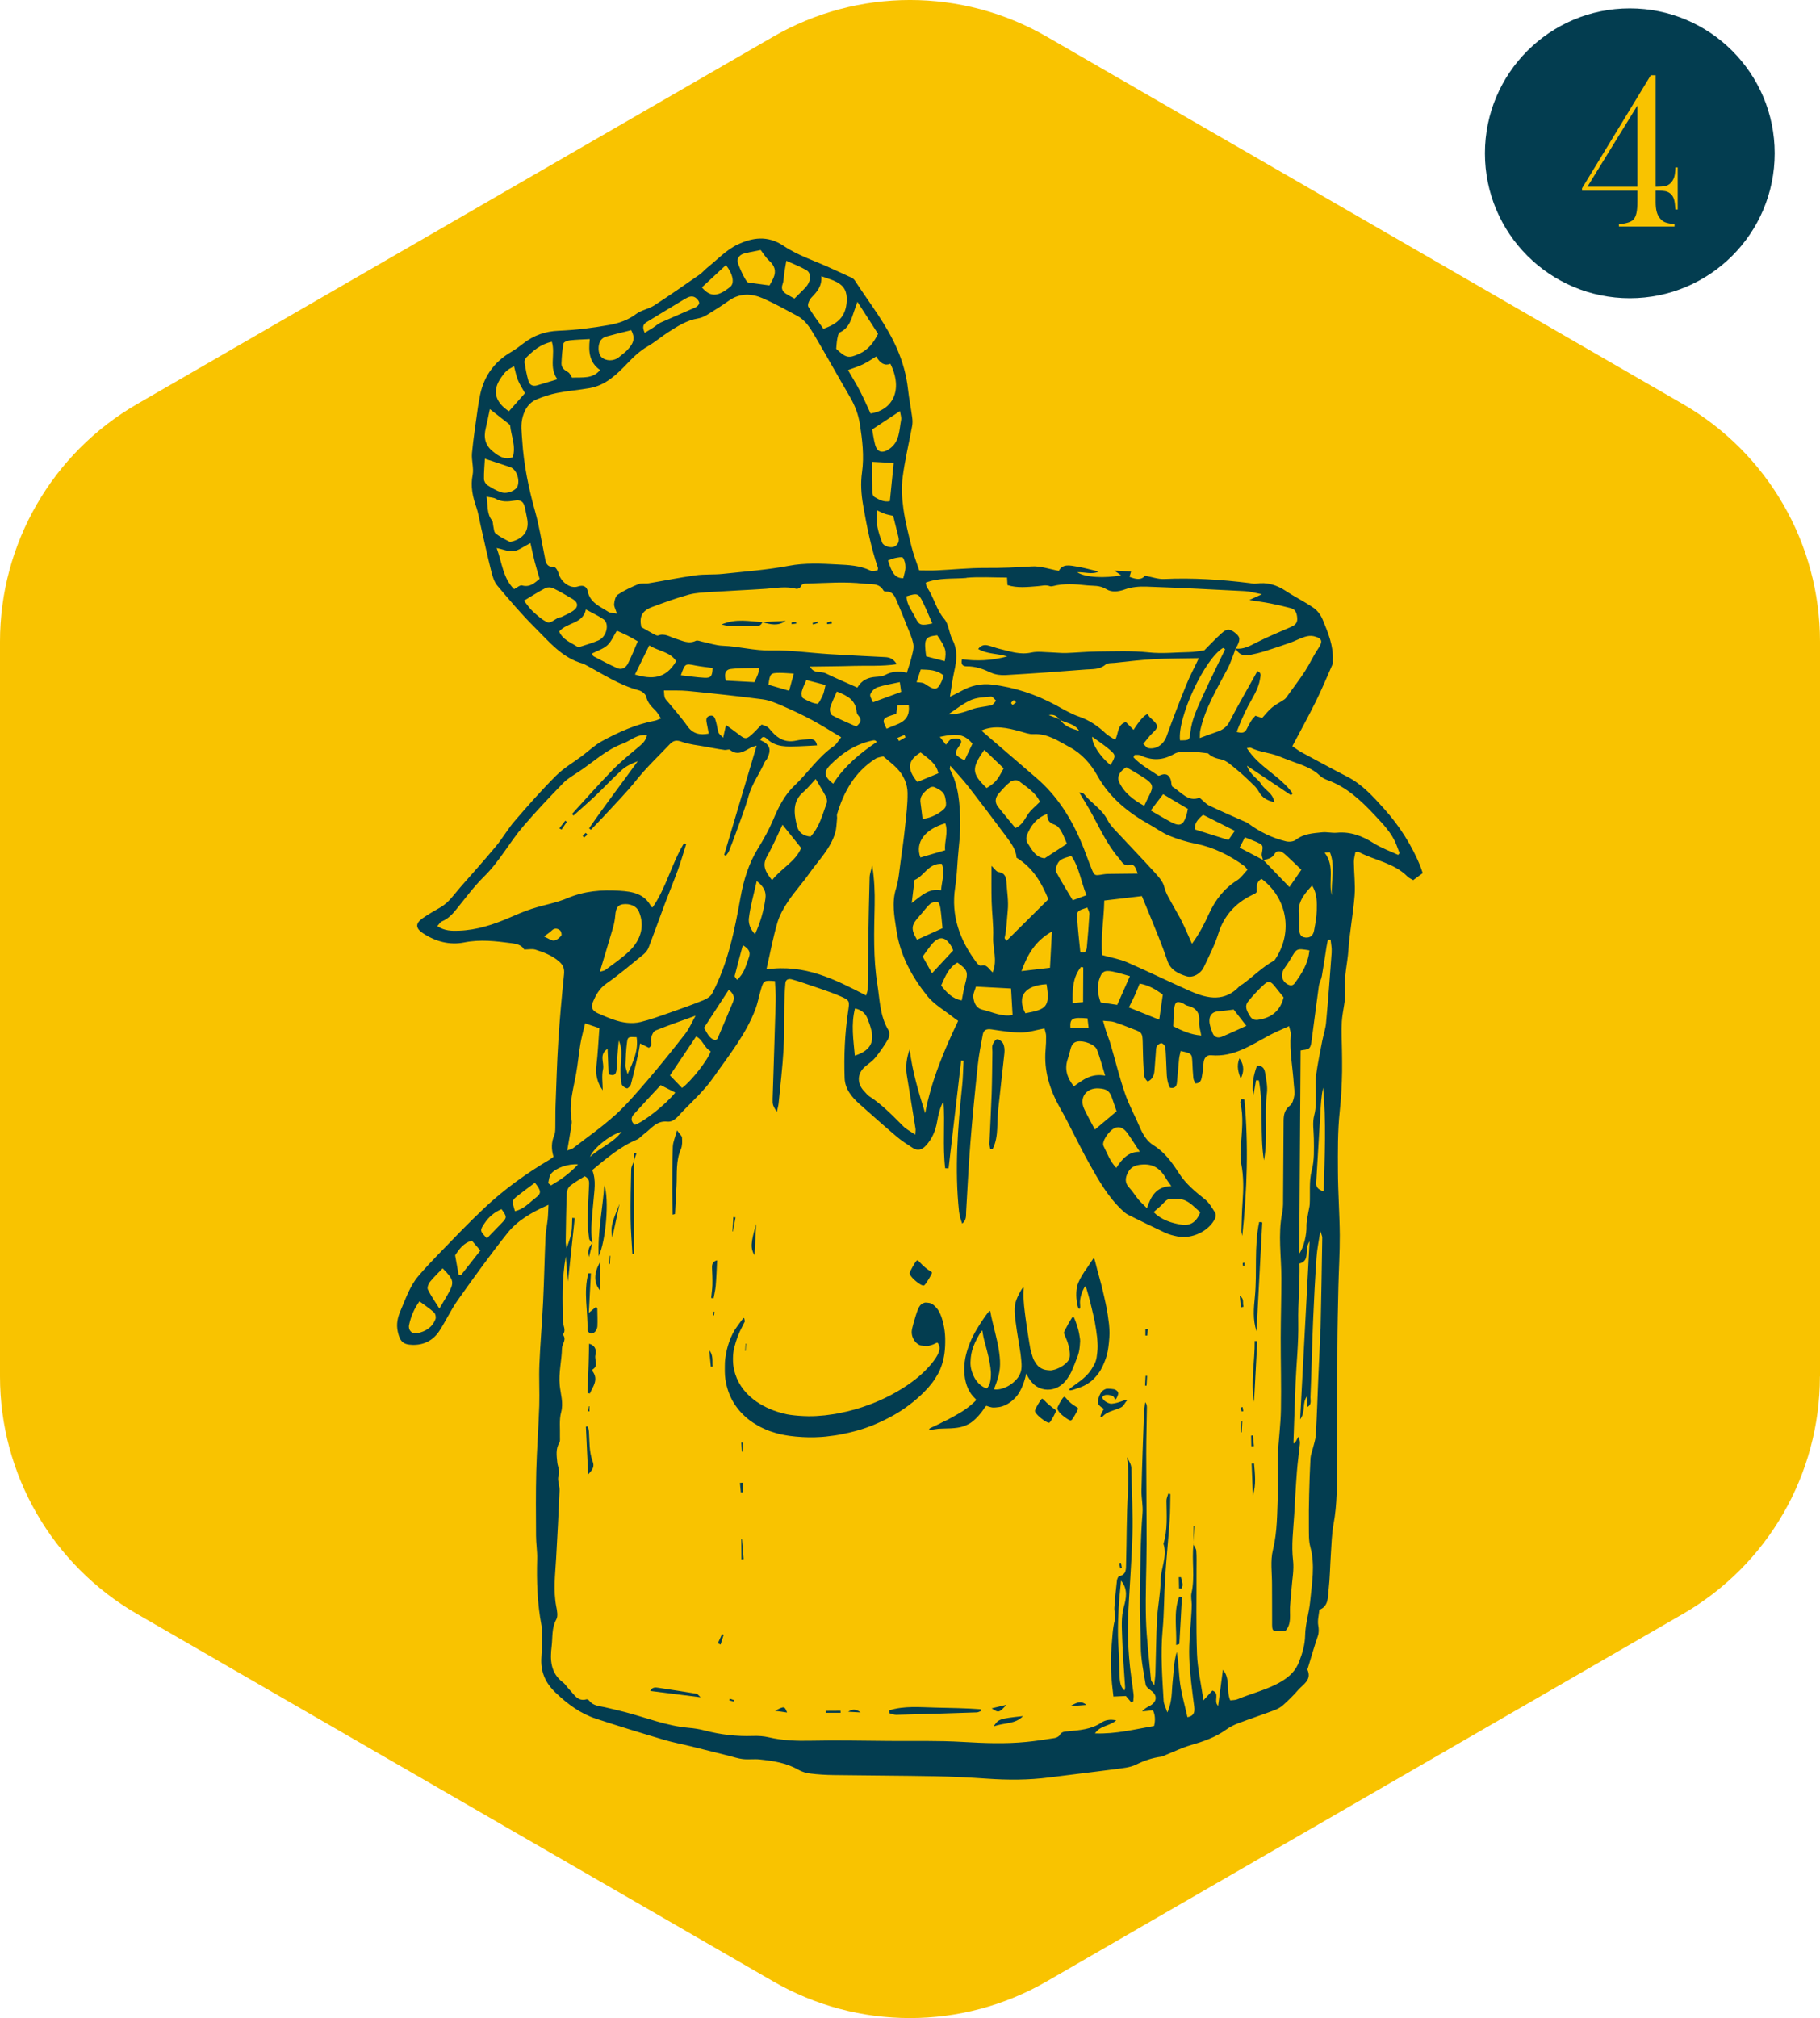 <svg xmlns="http://www.w3.org/2000/svg" id="Layer_1" data-name="Layer 1" viewBox="0 0 402 445.59"><g><circle cx="359.99" cy="33.85" r="32" fill="#033d50"></circle><path d="m361.67,42.11h-12.23v-.54l15.18-24.95h1.08v24.61c1.08,0,1.85-.06,2.31-.2.45-.13.86-.42,1.21-.85.26-.33.45-.68.57-1.07.12-.39.21-.92.25-1.59l.02-.56h.51v9.3h-.51c-.06-.99-.16-1.72-.29-2.19-.13-.46-.34-.84-.63-1.14-.32-.33-.69-.54-1.09-.66-.41-.11-1.01-.17-1.82-.17h-.53v2.48c0,.89.08,1.63.24,2.21.16.58.41,1.07.75,1.46.34.41.72.69,1.14.85s1.1.3,2.04.41v.51h-12.28v-.51c1.61-.15,2.67-.48,3.17-1,.33-.36.56-.84.7-1.46.14-.62.21-1.49.21-2.63v-2.34Zm0-.88v-17.94l-11.04,17.94h11.04Z" fill="#f9c300"></path></g><path d="m402,303.93v-162.27c0-21.59-11.5-41.56-30.21-52.4L231.25,8.12c-18.72-10.83-41.78-10.83-60.5,0L30.21,89.26C11.5,100.09,0,120.07,0,141.66v162.27c0,21.59,11.5,41.56,30.21,52.4l140.53,81.14c18.72,10.83,41.78,10.83,60.5,0l140.53-81.14c18.72-10.83,30.21-30.8,30.21-52.4h0Z" fill="#f9c300"></path><g><path d="m313.77,191.35c-1.95-4.75-4.68-9.04-8.1-12.83-2.39-2.65-4.81-5.35-8.1-7.03-3.4-1.75-6.75-3.58-10.12-5.4-.68-.37-1.29-.86-2-1.33,1.75-3.31,3.52-6.5,5.14-9.78,1.35-2.72,2.52-5.53,3.74-8.31.12-.27.03-.62.05-.93.17-3.2-1.06-6.08-2.23-8.93-.4-.97-1.12-1.97-1.97-2.56-1.96-1.37-4.15-2.42-6.15-3.75-2.04-1.35-4.17-2.01-6.61-1.63-.45.07-.93-.06-1.4-.12-6.28-.78-12.56-1.19-18.89-.9-1.32.06-2.66-.44-4.23-.73-.82,1.05-2.08.78-3.42.24.11-.35.2-.67.35-1.17-1.12-.06-2.14-.11-3.71-.2.8.55,1.13.78,1.5,1.03-3.59.73-8.02.47-9.68-.66,1.67-.08,3.26.57,4.74-.15-1.67-.39-3.22-.85-4.8-1.1-1.5-.24-3.15-.7-4,.94-2.09-.37-4.07-1.11-6-.98-3.39.22-6.75.37-10.15.34-3.67-.02-7.34.37-11,.54-1.21.06-2.42,0-3.69,0-.63-1.9-1.27-3.5-1.68-5.15-.7-2.8-1.42-5.62-1.82-8.48-.32-2.29-.45-4.68-.16-6.97.49-3.78,1.39-7.51,2.09-11.28.11-.6.1-1.25.02-1.86-.28-2.09-.7-4.16-.93-6.25-.33-3.04-1.14-5.95-2.33-8.74-2.37-5.56-6.17-10.26-9.42-15.29-.16-.25-.44-.48-.71-.61-1.55-.73-3.11-1.43-4.67-2.14-3.47-1.59-7.21-2.77-10.33-4.88-3.56-2.41-6.95-1.83-10.18-.3-2.48,1.16-4.47,3.33-6.67,5.08-.6.48-1.09,1.1-1.72,1.54-3.33,2.31-6.64,4.63-10.05,6.83-1.22.79-2.82,1.01-3.96,1.87-1.81,1.38-3.89,2.07-5.98,2.44-3.68.66-7.43,1.12-11.17,1.27-2.95.12-5.45,1.01-7.74,2.77-.87.66-1.73,1.34-2.67,1.88-4.02,2.32-6.34,5.78-7.07,10.34-.1.61-.24,1.22-.32,1.84-.46,3.39-1,6.78-1.32,10.18-.15,1.6.45,3.3.14,4.84-.5,2.53.02,4.79.82,7.11.43,1.25.63,2.58.92,3.88.78,3.42,1.52,6.84,2.37,10.24.28,1.11.63,2.34,1.34,3.19,2.66,3.16,5.35,6.33,8.28,9.24,3.18,3.16,6.09,6.8,10.76,8.02.14.04.27.15.41.22,3.85,2.04,7.51,4.5,11.81,5.64.65.17,1.51.84,1.64,1.41.29,1.35,1.14,2.16,2.03,3.05.46.46.77,1.07,1.23,1.75-.64.24-.98.43-1.35.5-4.19.79-8.03,2.52-11.73,4.54-1.55.85-2.87,2.13-4.3,3.2-1.93,1.45-4.08,2.69-5.77,4.37-3.2,3.19-6.2,6.59-9.15,10.01-1.52,1.76-2.68,3.83-4.17,5.62-2.54,3.06-5.21,6.02-7.83,9.01-1.38,1.57-2.52,3.37-4.41,4.46-1.35.77-2.7,1.54-3.97,2.43-1.61,1.14-1.53,2.18.05,3.25,2.79,1.88,5.95,2.71,9.16,2.07,3.57-.71,6.97-.29,10.47.17,1.24.16,2.26.45,2.78,1.39.98,0,1.8-.18,2.5.04,1.86.59,3.66,1.27,5.2,2.6.96.83,1.22,1.63,1.1,2.84-.49,4.9-.95,9.81-1.26,14.72-.3,4.76-.43,9.52-.61,14.29-.06,1.63-.01,3.27-.05,4.9-.01.54-.03,1.13-.23,1.61-.67,1.57-.67,3.16-.16,4.76-.33.24-.56.45-.82.61-5.2,3.06-10.08,6.59-14.48,10.72-3.47,3.26-6.75,6.72-10.07,10.13-1.52,1.56-3.01,3.16-4.43,4.81-1.92,2.23-2.82,4.99-3.97,7.65-.68,1.57-1.01,3.03-.63,4.74.47,2.09,1.12,2.82,3.21,2.88,2.54.08,4.59-.98,5.96-3.07,1.44-2.22,2.55-4.66,4.07-6.81,3.56-5.01,7.15-10.01,10.98-14.81,2.2-2.77,5.28-4.55,9.06-6.23-.08,1.43-.08,2.32-.18,3.2-.14,1.31-.42,2.62-.48,3.94-.21,4.75-.3,9.51-.53,14.26-.22,4.6-.63,9.2-.82,13.8-.13,3.04.06,6.08-.03,9.12-.16,4.83-.53,9.65-.66,14.48-.12,4.76-.08,9.52-.05,14.27,0,1.71.3,3.43.25,5.13-.14,4.93.03,9.84.96,14.7.17.91.08,1.87.07,2.8,0,1.39,0,2.8-.1,4.18-.21,3.15.81,5.62,3.17,7.86,2.64,2.52,5.46,4.6,8.91,5.73,4.97,1.63,9.97,3.16,14.99,4.65,1.93.58,3.94.94,5.91,1.43,2.8.69,5.59,1.39,8.39,2.09,1.04.26,2.07.62,3.12.74,1.24.14,2.51-.05,3.74.08,2.94.31,5.85.74,8.5,2.26.79.45,1.73.74,2.64.85,1.76.22,3.54.32,5.31.34,7.43.11,14.86.12,22.28.26,3.82.07,7.63.27,11.44.53,4.61.32,9.21.33,13.8-.27,4.88-.64,9.77-1.19,14.65-1.84,1.53-.21,3.18-.33,4.53-1,1.78-.88,3.57-1.49,5.51-1.74.37-.05.72-.26,1.08-.41,1.8-.72,3.55-1.58,5.41-2.12,2.8-.81,5.5-1.73,7.89-3.46.81-.59,1.75-1.05,2.7-1.41,2.63-.99,5.3-1.87,7.93-2.86.71-.27,1.42-.66,1.98-1.17,1.14-1.03,2.26-2.12,3.26-3.28,1.1-1.28,3.07-2.2,2.08-4.47-.05-.11.05-.3.1-.45.71-2.31,1.37-4.63,2.15-6.91.3-.85.27-1.58.12-2.46-.19-1.1.14-2.28.25-3.43,2.06-.81,1.85-2.76,2.04-4.38.3-2.63.32-5.3.5-7.95.15-2.18.19-4.39.58-6.53.84-4.49.76-9.03.8-13.55.09-8.51.02-17.01.06-25.52.02-4.45.12-8.9.22-13.35.09-3.82.33-7.64.31-11.46-.04-4.68-.39-9.35-.41-14.02-.02-4.44-.07-8.91.4-13.31.32-2.96.47-5.9.52-8.86.02-1.55-.01-3.11-.03-4.67-.02-2.09-.16-4.2-.03-6.28.15-2.4.94-4.82.73-7.17-.25-2.95.53-5.72.72-8.58.27-4.03,1.06-8.03,1.37-12.06.19-2.47-.14-4.97-.16-7.46-.01-.73.23-1.47.34-2.14.38-.05.57-.13.68-.07,3.56,1.91,7.84,2.42,10.84,5.47.31.31.77.49,1.24.78.72-.53,1.4-1.03,2.11-1.55-.19-.55-.32-.99-.49-1.42Zm-217.58,99.89c-.69,1.85-2.21,2.78-4.06,3.15-1.14.22-2.02-.66-1.77-1.85.39-1.82,1.08-3.54,2.29-5.21,1.18.88,2.27,1.6,3.23,2.47.3.28.46,1.04.31,1.44Zm2.59-5.21c-.46.8-.94,1.58-1.73,2.9-1.03-1.65-1.91-2.88-2.55-4.22-.19-.4.12-1.23.46-1.66.86-1.07,1.87-2.01,2.81-3,2.58,2.6,2.65,3.12,1.01,5.97Zm3.01-4.44c-.17-.05-.34-.11-.5-.15-.24-1.36-.49-2.72-.76-4.27.84-1.24,1.74-2.69,3.7-3.23.55.64,1.13,1.33,1.87,2.18-1.5,1.9-2.9,3.68-4.3,5.46Zm9.13-11.64c-1.12,1.16-2.23,2.31-3.36,3.47-1.63-1.64-1.57-1.77-.54-3.31.96-1.45,2.2-2.47,3.76-3.12,1.2,1.65,1.21,1.85.13,2.97Zm102.56-142.38c2.93-.25,5.89-.04,8.95-.04.04.64.06,1.07.1,1.66,2.15.69,4.41.42,6.62.25.92-.06,1.8-.36,2.72-.02.2.08.47.05.69,0,2.45-.65,4.91-.45,7.39-.18,1.51.17,2.97-.07,4.45.87,1.11.7,2.59.57,4.06.04,1.48-.54,3.2-.68,4.8-.62,7.26.25,14.51.62,21.76,1,1.07.05,2.13.38,3.71.68-1.03.48-1.61.75-2.77,1.28,1.89.3,3.27.48,4.64.75,1.52.3,3.05.65,4.54,1.05,1.07.29,1.31,1.16,1.39,2.19.08,1.07-.47,1.55-1.33,1.93-2.58,1.13-5.19,2.19-7.68,3.47-1.48.76-2.86,1.54-4.58,1.33,0,0,0,0,0,.01.66,1.32,1.79,1.67,3.13,1.4,1.14-.23,2.28-.51,3.39-.86,1.85-.58,3.7-1.2,5.53-1.85,1.09-.39,2.12-.95,3.23-1.3.62-.2,1.37-.29,1.99-.13,1.93.49,2.03,1.16.86,2.88-1.03,1.53-1.79,3.25-2.8,4.8-1.19,1.83-2.52,3.57-3.8,5.35-.23.31-.44.68-.74.9-.89.62-1.9,1.09-2.73,1.78-.83.68-1.5,1.57-2.22,2.34-.55-.18-.97-.32-1.49-.49-.32.37-.65.69-.9,1.08-.38.6-.71,1.22-1.02,1.85-.43.9-1.08.95-2.22.64.79-2.01,1.55-3.84,2.48-5.62,1.05-2,2.37-3.87,2.7-6.18.09-.63.37-1.22-.6-1.63-.29.52-.58,1.04-.87,1.56-1.77,3.19-3.61,6.35-5.28,9.6-.64,1.24-1.57,1.84-2.79,2.25-1.17.39-2.32.84-3.78,1.37.04-.72,0-1.21.1-1.68,1.09-4.94,3.71-9.21,6.03-13.62.74-1.4,1.2-2.95,1.79-4.43,0,0,0,0,0-.01,0,0,0,0,.01,0,0,0,0,0,0,0,1.07-1.89,1.07-2.51-.03-3.41-1.24-1.01-1.88-1.07-3.09.02-1.39,1.25-2.67,2.62-3.82,3.77-1.18.15-2.19.37-3.21.38-3.02.05-6.01.4-9.07.07-3.71-.4-7.49-.23-11.24-.2-2.34.02-4.67.26-7.01.34-1.09.03-2.18-.11-3.27-.14-1.47-.03-2.99-.28-4.39.03-2.5.57-4.73-.26-7.04-.81-.83-.2-1.63-.52-2.46-.73-.78-.2-1.53-.17-2.25.76,1.97,1.15,4.14.95,6.42,1.64-3.5.94-6.75,1.07-10,.62-.3,1.23.25,1.58,1.05,1.57,1.94-.03,3.65.6,5.39,1.41.93.43,2.11.57,3.16.52,5.91-.34,11.82-.76,17.72-1.23,1.5-.12,3.07.06,4.4-1.09.45-.38,1.33-.32,2.02-.38,2.87-.3,5.74-.66,8.62-.82,3.18-.17,6.37-.15,9.96-.22-1.04,2.21-2.03,4.02-2.79,5.93-1.52,3.76-2.98,7.54-4.35,11.36-.63,1.75-2.3,2.95-4.08,2.56-.32-.07-.56-.47-1.06-.92.74-.88,1.36-1.75,2.12-2.47,1.18-1.13,1.25-1.52.17-2.62-.27-.28-.57-.52-.84-.79-.2-.22-.35-.48-.52-.69q-1.12.4-3.07,3.47c-.59-.6-1.14-1.16-1.7-1.72-1.91.57-1.57,2.42-2.35,3.93-.77-.51-1.52-.87-2.1-1.42-1.73-1.63-3.59-2.91-5.88-3.7-1.83-.62-3.52-1.66-5.24-2.59-4.38-2.35-9.02-3.89-13.95-4.49-2.39-.29-4.67.2-6.78,1.39-.72.41-1.47.75-2.56,1.3.35-2.12.56-3.87.94-5.57.55-2.41.83-4.72-.4-7.07-.75-1.44-.78-3.37-1.78-4.53-1.81-2.09-2.28-4.78-3.8-6.95-.17-.23-.17-.57-.3-1.08,2.96-1.14,6.05-.79,9.02-1.04Zm49.44,34.21c-.16,1.69-.27,1.68-2.28,1.69-.61-5.06,5.49-18.13,9.53-20.41.15.1.3.2.44.3-1.64,3.42-3.36,6.8-4.91,10.26-1.18,2.62-2.48,5.21-2.78,8.15Zm1.17,24.51c4,.8,7.51,2.56,10.76,4.93.24.18.4.46.7.81-.78.81-1.4,1.78-2.28,2.33-2.89,1.81-4.83,4.35-6.23,7.39-1,2.18-2.06,4.32-3.76,6.64-.85-1.9-1.5-3.44-2.24-4.94-.58-1.18-1.29-2.3-1.91-3.46-.72-1.36-1.59-2.6-1.98-4.19-.29-1.2-1.31-2.29-2.19-3.26-2.89-3.17-5.87-6.26-8.79-9.4-.58-.63-1.16-1.31-1.53-2.06-1.21-2.45-3.66-3.76-5.27-5.83-.11-.14-.41-.13-1-.28.86,1.42,1.58,2.56,2.25,3.73,2.08,3.65,3.74,7.58,6.53,10.8.68.78,1.01,1.87,2.55,1.47.93-.24,1.22.91,1.6,1.92-1.99.02-3.76.04-5.54.06-.7.01-1.41-.01-2.09.11-1.89.32-1.92.36-2.6-1.32-.74-1.81-1.36-3.66-2.12-5.47-2.31-5.55-5.42-10.54-10.04-14.5-4.02-3.45-8.04-6.91-12.16-10.47,2.92-1.25,5.74-.58,8.57.19.98.26,1.99.67,2.96.61,3.09-.17,5.46,1.51,7.97,2.86,2.7,1.45,4.69,3.71,6.13,6.29,2.74,4.93,6.86,8.22,11.64,10.88,1.43.8,2.76,1.8,4.26,2.41,1.86.76,3.82,1.36,5.8,1.75Zm1.64-6.38c2.25,1.13,4.51,2.27,7.02,3.54-.62.88-.97,1.38-1.42,2.02-2.46-.77-4.89-1.53-7.38-2.32-.18-1.38.63-2.26,1.79-3.24Zm13.24,9.96s.07.03.1.05c0,0,.01.01.02.02.9-.3,1.85-.37,2.44-1.39.57-.98,1.52-.6,2.21,0,1.27,1.13,2.47,2.32,3.7,3.49-.87,1.26-1.72,2.5-2.64,3.83-1.91-1.99-3.81-3.96-5.71-5.93-.03.01-.06.02-.09.03,0-.03-.02-.07-.03-.1-1.65-.86-3.3-1.73-5.16-2.71.44-.87.77-1.5,1.16-2.27.95.38,1.74.65,2.49.99,1.59.72,1.56.75,1.24,2.63-.07.43.16.9.27,1.36Zm-13.64,38.77c-2.35-.17-4.31-1.09-6.19-2.04.08-1.41.07-2.72.23-4,.18-1.4.61-1.61,1.84-1.09.35.15.66.46,1.03.54,1.96.45,2.83,1.58,2.64,3.65-.08.88.26,1.8.45,2.94Zm-2.27-9.73c-4.72-2.08-9.34-4.36-14.07-6.42-1.7-.74-3.57-1.04-5.54-1.6-.35-4.03.39-8.03.46-12.05,2.7-.32,5.31-.63,8.31-.98,1.3,3.17,2.56,6.19,3.77,9.23.67,1.67,1.29,3.36,1.87,5.06.68,2.02,2.38,2.84,4.18,3.4,1.42.44,3.16-.52,3.86-2.01,1.16-2.46,2.41-4.85,3.24-7.5,1.18-3.77,3.72-6.63,7.36-8.39.28-.13.55-.27.82-.42.07-.04.11-.11.27-.3-.03-1-.19-2.22,1.07-2.87,5.47,4.1,7.05,11.46,3.15,17.53-.13.2-.25.44-.44.54-2.52,1.38-4.53,3.45-6.82,5.12-.25.19-.57.29-.77.51-3.24,3.47-6.96,2.8-10.7,1.15Zm-9.72,47.87c-.74-.75-1.36-1.3-1.89-1.92-.7-.83-1.24-1.8-1.99-2.57-1.07-1.1-.94-2.23-.32-3.41.63-1.17,1.54-1.61,2.99-1.73,2.69-.25,4.23.98,5.44,3.08.26.46.6.88,1.15,1.67-3.35.11-4.48,2.19-5.38,4.89Zm8.51-1.68c1.22.54,2.17,1.66,3.27,2.56-.88,2.26-2.27,3.06-4.19,2.75-2.24-.36-4.37-1.05-6.13-2.77.58-.5,1.06-.92,1.54-1.34.62-.54,1.19-1.42,1.87-1.52,1.19-.17,2.58-.16,3.65.32Zm-15.29-7.23c-1.41-1.47-1.99-3.25-2.82-4.84-.47-.9,1.15-3.31,2.4-3.92,1.02-.5,2-.16,2.94,1.17.89,1.25,1.7,2.56,2.68,4.03-2.55,0-3.89,1.56-5.19,3.56Zm-4.72-8.47c-.83-1.59-1.67-3.05-2.38-4.57-1.14-2.46.48-4.69,3.24-4.51,1.84.12,2.43.59,2.99,2.31.31.95.65,1.89.95,2.75-1.63,1.37-3.14,2.64-4.79,4.02Zm-4.65-9.53c-1.5-1.89-2.13-3.83-1.33-6.1.16-.44.26-.89.39-1.34.29-1.03.38-2.23,1.75-2.47,1.43-.25,3.84.65,4.29,1.8.67,1.71,1.12,3.5,1.82,5.74-3.1-.56-4.93.94-6.92,2.37Zm-11.57-25.44c1.33-3.66,3.02-6.65,6.73-8.75-.16,2.94-.29,5.44-.43,8.01-2.03.24-4,.47-6.31.74Zm.86,9.3c-1.91-3.71-.18-6.15,4.68-6.41.82,5.07-.08,5.55-4.68,6.41Zm-4.17-15.97c-.26-.41-.43-.56-.41-.66.45-1.98.48-4,.68-5.98.23-2.16-.16-4.16-.27-6.23-.06-1.12-.29-2.15-1.77-2.35-.47-.06-.85-.73-1.54-1.36,0,2.82-.04,5.34.03,7.85.07,2.65.45,5.31.34,7.94-.11,2.5,1.01,5.04-.11,7.74-.86-.73-1.28-1.9-2.56-1.47-.22.07-.7-.31-.92-.6-3.76-4.98-5.79-10.43-4.79-16.79.33-2.08.41-4.19.57-6.29.21-2.72.6-5.45.54-8.17-.09-3.95-.35-7.93-2.29-11.54-.05-.1.03-.27.09-.78,1.46,1.67,2.83,3.1,4.03,4.66,2.78,3.58,5.51,7.19,8.21,10.82,1.14,1.54,2.32,3.08,2.38,4.82,3.76,2.32,5.61,5.7,7.04,9.19-3.22,3.2-6.22,6.17-9.26,9.19Zm1.35,16.36c-2.38.45-4.44-.67-6.6-1.16-1.47-.33-1.94-1.55-2.07-2.79-.08-.77.38-1.6.57-2.32,2.78.15,5.32.28,7.76.41.12,2.02.22,3.86.34,5.86Zm-23.35,13.36c.64,3.92,1.28,7.82,1.91,11.74.05.28-.02.59-.06,1.31-1.06-.73-1.97-1.17-2.64-1.85-2.38-2.38-4.71-4.81-7.56-6.65-.38-.24-.66-.66-.99-.99-1.61-1.59-1.88-3.96.29-5.69.73-.58,1.53-1.14,2.11-1.86,1.01-1.27,1.96-2.61,2.77-4.01.3-.53.41-1.51.11-1.99-1.91-3.13-1.91-6.71-2.46-10.15-.93-5.8-.72-11.66-.6-17.51.06-2.87-.07-5.74-.53-8.69-.2.86-.55,1.72-.58,2.59-.14,4.76-.22,9.51-.3,14.26-.06,3.5-.07,7-.13,10.49,0,.37-.19.74-.35,1.32-6.8-3.51-13.51-6.98-22.01-5.76.85-3.71,1.46-7.03,2.4-10.26.49-1.69,1.41-3.3,2.4-4.78,1.43-2.13,3.19-4.04,4.66-6.14,2.04-2.91,4.7-5.45,5.73-8.99.3-1.01.29-2.11.41-3.18.03-.3-.09-.64,0-.92,1.48-4.99,3.94-9.33,8.45-12.22.55-.36,1.3-.41,1.77-.54,1.12.98,2.12,1.72,2.98,2.61,1.47,1.51,2.35,3.41,2.37,5.47.03,2.48-.29,4.98-.55,7.46-.26,2.55-.62,5.1-.98,7.64-.29,2.01-.41,4.08-1.01,6-1,3.15-.37,6.16.09,9.26.82,5.52,3.42,10.23,6.8,14.46,1.51,1.89,3.79,3.17,5.73,4.71.35.28.74.53,1.1.79-3.15,6.59-5.93,13.2-7.29,20.39-1.45-4.62-2.85-9.25-3.42-14.12-.69,1.9-.94,3.81-.62,5.8Zm-11.5-4.39c-.31-3.56-.86-6.92.04-10.42,1.33.27,2.26.98,2.75,2.2.35.86.65,1.74.87,2.64.68,2.78-.46,4.58-3.66,5.58Zm-23.39-30.39c.31-2.61,1.06-5.16,1.73-8.17,1.57,1.26,2.14,2.33,1.91,3.93-.37,2.64-1.08,5.15-2.29,7.81-1.16-1.17-1.48-2.54-1.36-3.57Zm-.02,8.74c-.62,1.73-1.02,3.53-2.61,4.91-.23-.38-.56-.67-.51-.87.54-2.17,1.14-4.33,1.8-6.79,1.36.86,1.76,1.52,1.32,2.75Zm4.03-22.37c1.27-2.22,2.26-4.59,3.41-6.97,1.33,1.66,2.64,3.29,4.12,5.14-1.29,3.08-4.39,4.46-6.42,7.11-1.43-1.78-2.29-3.22-1.11-5.28Zm9.48-41.88c3.36-.05,6.53-.06,9.7-.16,3.05-.1,6.12.14,9.47-.37-.81-1.29-1.64-1.52-2.6-1.57-4.12-.21-8.24-.41-12.35-.66-4.27-.27-8.54-.9-12.8-.8-3.65.09-7.11-.91-10.7-1.04-1.53-.06-3.05-.6-4.57-.91-.45-.09-1.01-.35-1.35-.19-1.64.79-3.04-.04-4.52-.48-1.24-.37-2.38-1.25-3.82-.69-.26.1-.71-.17-1.03-.34-.86-.46-1.69-.95-2.69-1.52-.49-2.31.14-3.61,2.49-4.47,2.64-.97,5.29-1.96,8-2.69,1.63-.44,3.39-.49,5.09-.6,3.98-.26,7.95-.42,11.93-.69,2.25-.16,4.48-.61,6.74,0,.26.07.83-.19.93-.44.33-.78.94-.7,1.56-.72,4.14-.11,8.27-.46,12.41.03,1.56.19,3.35-.27,4.36,1.54.08.15.42.21.64.21,1.52-.02,1.89,1.19,2.35,2.24.74,1.71,1.43,3.44,2.11,5.17.54,1.38,1.21,2.75,1.48,4.19.18.93-.19,1.99-.42,2.96-.25,1.06-.63,2.08-1.02,3.36-1.83-.44-3.32-.29-4.78.48-.6.31-1.36.37-2.06.42-1.64.12-3.05.62-4.09,2.37-1.17-.52-2.29-.99-3.39-1.49-1.21-.54-2.42-1.08-3.61-1.66-1.05-.51-2.55.17-3.45-1.44Zm3.43,4.06c-.26,1.04-.33,1.67-.59,2.21-.34.72-.91,1.99-1.25,1.94-1.08-.12-2.16-.67-3.13-1.24-.29-.17-.39-.99-.28-1.45.19-.81.6-1.57,1.02-2.56,1.4.36,2.7.7,4.23,1.1Zm-7-2.52c-.38,1.38-.69,2.49-1.04,3.79-1.72-.5-3.16-.92-4.57-1.33.36-2.52.42-2.6,2.53-2.62.9,0,1.81.09,3.09.16Zm-7.6-1.24c-.16.68-.2,1.06-.34,1.4-.21.57-.49,1.13-.76,1.73-2.15-.12-4.22-.23-6.3-.34-.41-1.34-.18-2.41,1.02-2.56,2.04-.26,4.12-.17,6.37-.24Zm-10.34,0c-.07,1.81-.35,2.24-1.81,2.16-1.67-.08-3.33-.35-5.2-.55.91-2.61.96-2.61,3.16-2.16,1.27.25,2.57.37,3.85.55Zm36.34-34.79c.79.35,1.26.61,1.76.77.51.17,1.05.26,1.78.43.38,1.51.77,3.07,1.16,4.65.23.94-.02,1.71-.93,2.15-.75.36-2.37-.1-2.66-.9-.8-2.16-1.55-4.36-1.1-7.1Zm-.51-2.91c-.28-.16-.55-.62-.55-.95-.05-2.24-.03-4.48-.03-6.87,1.63.08,2.98.16,4.75.25-.28,2.78-.56,5.54-.85,8.43-1.31.27-2.34-.31-3.32-.87Zm24.7,64.21c-3.32-3.19-3.41-4.35-.51-8.44,1.46,1.4,2.88,2.77,4.27,4.09-1.43,2.7-1.81,3.14-3.76,4.35Zm5.27-1.41c.44-.33,1.49-.42,1.87-.12,1.67,1.33,3.62,2.43,4.63,4.57-.94.95-2.01,1.77-2.7,2.83-.72,1.11-1.24,2.31-2.71,2.97-1.27-1.55-2.56-3.09-3.81-4.65-.81-1.01-.69-2.04.12-2.97.82-.93,1.64-1.89,2.62-2.63Zm-8.4-8.39c-.56,1.19-1.14,2.43-1.74,3.69-2.23-1.16-2.36-1.47-1.29-3.04.36-.54.9-1.15.23-1.59-.46-.3-1.29-.21-1.89-.05-.38.1-.64.64-1.17,1.22-.6-.76-.95-1.21-1.35-1.73,4.03-.84,5.44-.55,7.21,1.5Zm-5.37-6.45c1.63-1.06,3.2-2.36,4.98-3.16,1.36-.6,2.99-.65,4.51-.78.34-.03.74.59,1.11.91-.34.34-.63.89-1.03.99-1.43.37-2.97.4-4.33.91-1.75.66-3.47,1.17-5.24,1.13Zm-.63,24.03c.71,2.07-.26,4.06-.04,5.96-1.98.58-3.72,1.09-5.46,1.6-1.25-3.37,1.05-6.26,5.5-7.56Zm-4.46-7.02c.65-.6,1.35-1.35,2.21-.9.89.47,1.95.89,2.21,2.17.41,1.99.32,2.37-1.36,3.46q-1.83,1.17-3.63,1.31c-.16-1.29-.28-2.44-.45-3.59-.16-1.04.29-1.77,1.03-2.45Zm3.68,15.97c.75,1.98,0,3.83-.16,5.85-2.64-.5-4.29,1.14-6.48,2.81.24-1.96.43-3.49.62-5.09,2.14-.86,3.09-3.75,6.02-3.57Zm-4.89,11.47c.79-.85,1.45-1.84,2.31-2.61.39-.35,1.17-.5,1.69-.38.3.07.52.86.59,1.36.21,1.52.33,3.06.46,4.38-1.99.9-3.8,1.71-5.63,2.54-1.41-2.37-1.31-3.25.59-5.28Zm2.46,6.56c1.75-2.21,3.21-2.11,4.61.3.11.2.18.42.34.81-1.45,1.56-2.95,3.17-4.68,5.03-.75-1.34-1.38-2.47-2.06-3.69.61-.84,1.17-1.66,1.79-2.45Zm3.08-62.78c-1.46-.38-2.79-.72-4.1-1.06-.52-3.88-.29-4.32,2.44-4.65,1.9,2.79,2.08,3.37,1.66,5.71Zm-.24,3.18c-.2.56-.31,1.01-.5,1.41-.85,1.75-1.37,1.88-3.04.82-.33-.21-.64-.46-1-.58-.35-.12-.75-.11-1.44-.19.33-1,.62-1.9.92-2.8,1.87.08,3.5.03,5.07,1.34Zm-5.09,16.98c1.69,1.34,3.46,2.39,3.93,4.6-1.61.66-3.14,1.3-4.64,1.92-2.37-2.86-2.18-4.77.71-6.52Zm-7.51-5.23c-1.12-2.16-.99-2.36,2.14-3.29.07-.54.15-1.14.25-1.91.85-.02,1.67-.03,2.5-.05.47,3.98-2.64,4.13-4.89,5.25Zm4.2,1.87c-.49.28-.98.56-1.47.84-.12-.22-.23-.45-.35-.68.52-.22,1.05-.44,1.57-.66.08.16.16.33.24.5Zm-7.22-7.71c-.22-.6-.75-1.33-.57-1.79.25-.63.93-1.32,1.58-1.53,1.52-.5,3.12-.74,4.93-1.14.13.9.21,1.53.3,2.16-2.12.78-4.06,1.5-6.24,2.3Zm-9.47,1.27c.37-1.24.97-2.41,1.5-3.64,2.31.89,4.18,1.88,4.37,4.51.03.35.32.71.56,1.01.67.84.23,1.41-.63,2.2-1.71-.77-3.57-1.52-5.31-2.46-.36-.19-.62-1.15-.48-1.63Zm9.49,7.14c.14-.03.32-.03.46.01.12.04.21.17.39.32-3.76,2.52-7.19,5.38-9.65,9.23-1.94-1.49-2.16-2.57-.74-4.03,2.65-2.73,5.74-4.76,9.54-5.53Zm-10.4,12.45c.2.39.32.97.18,1.35-.95,2.61-1.62,5.37-3.59,7.45-1.66-.18-2.65-.94-3-2.4-.65-2.71-1.06-5.37,1.47-7.5.86-.73,1.56-1.64,2.68-2.83.96,1.64,1.66,2.75,2.26,3.92Zm25.45,41.67c.9-1.99,1.64-3.96,3.6-5.06,2.25,1.6,2.41,2.12,1.71,4.68-.33,1.17-.49,2.39-.76,3.67-2.13-.37-3.37-1.8-4.55-3.28Zm22.88-28.09c-2.05-.17-2.89-1.96-3.88-3.51-.24-.39-.24-1.11-.07-1.56.83-2.07,2.06-3.81,4.49-4.73-.02,1.26.4,1.97,1.56,2.35,1.11.36,1.66,1.47,2.81,4.25-1.58,1.03-3.18,2.07-4.92,3.2Zm2.79,1.28c.48-.97,1.07-1.24,3.09-1.79,1.73,2.5,2.09,5.57,3.34,8.66-1.18.44-2.11.78-3.03,1.12-1.3-2.18-2.57-4.18-3.67-6.27-.22-.41.03-1.21.28-1.72Zm6.66,34.07c.09.76.16,1.41.24,2.08-1.46,0-2.73.01-4.02.02-.13-2.08.35-2.4,3.78-2.1Zm-1.44-11.35c.17.03.33.07.5.1-.01,2.46-.03,4.91-.04,7.65-.63.06-1.35.14-2.3.23-.06-3.01,0-5.7,1.84-7.98Zm1.28-4.3c-.07.75-.39,1.38-1.43,1.02-.24-2.43-.54-4.87-.68-7.32-.11-1.79-.02-1.79,2.23-2.52.19.57.48,1,.46,1.41-.14,2.47-.34,4.94-.57,7.41Zm2.68,7.25c.59-1.92,1.14-2.31,3.03-1.94,1.28.25,2.52.67,3.82,1.02-.94,2.12-1.82,4.11-2.81,6.34-1.38-.21-2.51-.38-3.66-.55-.58-1.69-.88-3.24-.38-4.87Zm7.89,3.4c.37-.83.7-1.69,1.1-2.68,1.97.34,3.58,1.28,5.12,2.44-.26,1.83-.51,3.57-.79,5.53-2.24-.91-4.31-1.74-6.71-2.71.49-.99.9-1.77,1.27-2.58Zm18.32,3.47c1.16-.11,2.31-.27,3.55-.42.88,1.14,1.77,2.28,2.8,3.59-1.91.87-3.64,1.68-5.39,2.41-.92.38-1.73.1-2.09-.87-.32-.86-.69-1.77-.68-2.67,0-1.05.54-1.93,1.82-2.05Zm6.74-2.2c1.07-1.33,2.24-2.58,3.5-3.73.98-.89,1.46-.75,2.31.28.68.83,1.34,1.67,2.03,2.54-.64,2.63-2.29,4.27-5.01,4.85-.99.21-1.81.31-2.43-.72-.63-1.05-1.28-2.12-.39-3.23Zm7.97-7.25c.51-.77,1.06-1.52,1.52-2.31,1.25-2.17,1.24-2.18,4.05-1.73-.26,2.92-1.7,5.12-3.24,7.26-.46.63-1.05.54-1.65.2-1.22-.71-1.51-2.14-.68-3.42Zm4.67-6.88c-1.17-.1-1.3-.97-1.35-1.84-.07-1.08.06-2.18-.07-3.24-.35-2.71,1.15-4.48,2.91-6.39,1.16,1.83,1.06,3.72,1.03,5.54-.03,1.47-.32,2.94-.59,4.39-.21,1.17-.9,1.64-1.93,1.55Zm-64.99-51.8c.11-.23.35-.4.58-.63.25.22.39.36.54.5-.26.2-.52.4-.78.6-.12-.16-.38-.39-.34-.47Zm8.29,2.7c1.04-.23,1.78.15,2.35.91.05.02.09.04.14.05.03.04.06.08.09.12,1.43.71,3.19.83,4.16,2.38-1.59-.45-3.16-.91-4.16-2.38-.05-.02-.1-.04-.14-.07-.03-.04-.06-.07-.08-.11-.79-.3-1.57-.6-2.35-.91Zm9.63,4.77c1.43,1.05,2.77,1.91,3.95,2.95,1.3,1.14,1.24,1.35.09,3.31-2.18-1.75-4.14-4.63-4.04-6.26Zm20.76,17.5c-.66,2.01-1.42,2.36-3.25,1.4-1.57-.83-3.09-1.75-4.59-2.62.99-1.3,1.77-2.32,2.74-3.59,1.81,1.07,3.62,2.15,5.47,3.25-.15.66-.23,1.12-.37,1.55Zm-8.18-4.52c-.35.68-.66,1.37-1.09,2.28-2.34-1.28-4.46-2.85-5.56-5.29-.57-1.27.33-2.48,1.62-3.24,1.36.82,2.73,1.56,4.01,2.42,1.92,1.29,2.03,1.86,1.02,3.84Zm-49.94-42.59c.71,1.45,1.31,2.95,2.04,4.6-2.46.52-2.9.44-3.68-1.17-.75-1.57-2.01-2.95-2.02-4.83,2.45-.73,2.66-.67,3.66,1.4Zm-4.45-9.9c.39.57.56,1.39.56,2.11,0,.79-.31,1.58-.49,2.4-1.65,0-2.46-.88-3.37-3.93.63-.21,1.12-.45,1.64-.54.56-.1,1.49-.3,1.66-.05Zm-.65-32.41c.12.8.35,1.41.25,1.95-.45,2.31-.29,4.86-2.64,6.45-1.49,1.01-2.66.74-3.12-1.02-.31-1.17-.46-2.38-.64-3.3,2.2-1.45,4.05-2.68,6.15-4.07Zm-2.12-10.43c2.91,5.93.38,10.26-4.38,10.98-.74-1.59-1.47-3.28-2.31-4.91-.81-1.56-1.74-3.06-2.68-4.68,1.31-.49,2.33-.8,3.29-1.26.97-.47,1.87-1.09,2.95-1.74q1.32,2.35,3.13,1.61Zm-7.94-11.84c.15-.43.31-.87.66-1.84,1.69,2.64,3.11,4.85,4.55,7.08-.98,1.96-2.18,3.51-4.14,4.39-2.35,1.06-2.92.97-5.1-1.09.07-.72.09-1.48.24-2.22.1-.5.23-1.25.57-1.41,2.12-1,2.56-3.02,3.22-4.92Zm-7.32-7.49c1.33.49,2.46.77,3.45,1.31,1.63.88,2.27,2.12,2.16,4.2-.18,3.4-1.99,5.01-5.15,6.1-1.13-1.6-2.37-3.18-3.34-4.91-.23-.42.24-1.51.7-1.99,1.22-1.26,2.36-2.5,2.19-4.71Zm-8.54,1.7c.27-.7.22-1.52.34-2.28.12-.82.28-1.64.48-2.83,1.66.76,3.09,1.3,4.41,2.06,1.05.6,1.07,2.1.22,3.34-.22.32-.5.6-.77.88-.65.66-1.31,1.31-2.07,2.06-.67-.38-1.29-.68-1.86-1.05-.8-.52-1.13-1.17-.74-2.18Zm-7.53-6.95c.98-.18,1.95-.39,2.68-.53.71.92,1.16,1.7,1.8,2.28,1.3,1.16,1.69,2.34,1.02,3.88-.24.56-.57,1.08-.87,1.65-1.56-.21-2.85-.38-4.14-.55-.23-.03-.46-.07-.68-.14-.42-.13-2.37-4.18-2.25-4.84.25-1.33,1.37-1.54,2.46-1.74Zm-5,2.78c1.61,2.05,1.93,4.03.95,4.82-2.74,2.22-4.38,2.31-6.26.12,1.76-1.64,3.52-3.27,5.31-4.93Zm-17.5,12.6c2.84-1.72,5.66-3.47,8.51-5.16.74-.43,1.6-.79,2.4-.15.33.27.7.74.69,1.1,0,.33-.45.79-.81.95-2.54,1.14-5.12,2.2-7.65,3.34-.63.28-1.15.79-1.74,1.17-.56.36-1.13.69-1.83,1.12-.59-1.25-.37-1.89.43-2.37Zm-10.11,3.98c.26-.35.7-.65,1.11-.77,1.78-.5,3.59-.93,5.58-1.43.88,1.66.67,2.81-.9,4.43-.54.56-1.18,1.01-1.78,1.51-1.15.96-2.94.94-3.92-.02-.75-.74-.84-2.73-.09-3.72Zm-8.26.73c.06-.31.87-.63,1.37-.68,1.37-.16,2.75-.19,4.43-.28-.32,2.83-.09,5.17,2.28,6.83-1.66,1.99-3.81,1.58-6.2,1.68-.2-.3-.44-.97-.91-1.23-.82-.46-1.46-.99-1.42-1.95.06-1.46.17-2.94.44-4.37Zm5.79,9.86c3.5-.62,5.93-2.97,8.26-5.4,1.4-1.46,2.77-2.8,4.6-3.85,1.54-.89,2.98-2.14,4.54-3.13,2.03-1.3,4.06-2.6,6.52-3,.75-.12,1.49-.48,2.14-.88,1.6-.97,3.17-1.98,4.7-3.06,2.45-1.72,5.04-1.58,7.57-.47,2.57,1.13,5.03,2.52,7.51,3.84,1.81.96,2.84,2.68,3.83,4.35,2.66,4.5,5.2,9.08,7.83,13.6,1.08,1.85,1.82,3.79,2.16,5.91.55,3.55.99,7.08.48,10.71-.34,2.38-.18,4.78.24,7.21.82,4.7,1.74,9.36,3.28,13.88.05.13-.05.3-.1.57-.5.02-1.12.24-1.54.03-2.32-1.16-4.85-1.24-7.32-1.37-3.57-.19-7.1-.38-10.71.3-4.82.91-9.75,1.27-14.64,1.79-2,.21-4.03.04-6.01.32-3.46.48-6.88,1.18-10.33,1.75-.76.13-1.61-.08-2.29.2-1.57.65-3.14,1.39-4.55,2.33-.5.34-.72,1.33-.78,2.05-.05.57.33,1.18.62,2.12-.78-.15-1.43-.1-1.87-.38-1.84-1.2-4.07-1.99-4.6-4.6-.19-.96-.91-1.43-2.16-1.01-1.72.57-3.79-1.04-4.27-2.92-.13-.53-.65-1.38-.97-1.37-1.85.05-1.88-1.27-2.12-2.49-.67-3.26-1.18-6.58-2.08-9.78-1.44-5.15-2.51-10.33-2.85-15.68-.11-1.8-.4-3.51.13-5.31.49-1.69,1.37-3.03,2.95-3.72,1.49-.64,3.06-1.15,4.65-1.47,2.37-.47,4.79-.65,7.18-1.07Zm-14.06-6.7c1.55-1.53,3.15-2.99,5.7-3.53.84,2.82-.73,5.69,1.23,8.28-1.64.49-3.08.94-4.54,1.36-.9.26-1.61-.11-1.86-.96-.39-1.33-.64-2.7-.87-4.07-.05-.33.1-.83.34-1.07Zm-5.5,4.35c.97-1.37,1.26-1.64,2.84-2.48.28,1.03.46,2.08.85,3.04.39.98,1,1.87,1.57,2.91-1.15,1.29-2.37,2.66-3.55,4-3.18-2.11-3.7-4.65-1.71-7.46Zm-3.4,11.18c.31-1.25.54-2.53.9-4.19,1.71,1.33,2.98,2.32,4.24,3.31.11.09.24.24.25.38.23,2.28,1.31,4.49.57,6.94-1.81.64-3.1-.22-4.41-1.29-1.72-1.4-2.06-3.1-1.55-5.14Zm-.4,11.26c-.03-1.52.12-3.04.2-4.49,2,.66,3.81,1.23,5.62,1.86,1.31.46,2.13,2.62,1.62,4.15-.33.98-2.23,1.84-3.6,1.4-1.09-.34-2.12-.95-3.08-1.58-.39-.25-.75-.88-.76-1.34Zm2.05,10.28c-.1-.38-.04-.86-.26-1.13-1.2-1.48-.9-3.29-1.21-5.27.83.18,1.5.17,2.01.46,1.33.75,2.69.64,4.09.42,1.44-.23,2.02.14,2.35,1.47.18.75.29,1.52.46,2.28.58,2.58-.45,4.38-3.02,5.2-.28.09-.68.2-.9.09-1.03-.54-2.1-1.06-3-1.79-.39-.32-.38-1.13-.53-1.73Zm4.6,14.02c-2.45-2.4-2.63-5.73-3.85-9.08,1.5.31,2.69.86,3.77.7,1.13-.17,2.16-1.01,3.69-1.79.35,1.56.63,2.88.96,4.19.3,1.18.67,2.35,1.07,3.72-1.03.78-2.03,1.95-3.88,1.45-.45-.13-1.11.49-1.77.82Zm7.45,7.35c-1.24-.52-2.31-1.52-3.33-2.45-.72-.65-1.25-1.5-1.93-2.35,1.68-1,3.16-1.96,4.73-2.77.46-.24,1.23-.21,1.71.02,1.47.71,2.88,1.55,4.29,2.38,1.3.77,1.33,1.82.06,2.66-.78.51-1.64.89-2.48,1.3-.2.1-.47.07-.68.16-.81.37-1.82,1.27-2.36,1.04Zm7.29,5.33c-.27.09-.67.11-.89-.03-1.4-.91-3.11-1.48-3.89-3.3,1.82-2.08,5.23-1.64,5.9-4.86,1.5.82,2.77,1.4,3.89,2.17,1.38.94.7,3.88-1.08,4.65-1.27.55-2.61.95-3.94,1.37Zm8.05,4.77c-1.77-.79-3.48-1.7-5.19-2.6-.22-.11-.31-.46-.41-.62,1.22-.63,2.51-1.01,3.41-1.83.88-.8,1.36-2.04,2.1-3.22.82.37,1.58.69,2.33,1.07.68.34,1.34.74,2.29,1.28-.75,1.73-1.38,3.37-2.18,4.92-.45.88-1.33,1.45-2.35,1Zm3.91,1.41c1.07-2.18,2.04-4.15,3.16-6.44,1.98,1.3,4.6,1.38,5.94,3.49-2.33,3.99-5.41,4.03-9.1,2.95Zm-16.27,57.65c-.42.48-1.02,1.02-1.6,1.08-.57.06-1.19-.44-2.22-.88.87-.67,1.33-.95,1.7-1.32.63-.63,1.31-.49,1.85-.04.26.21.43.98.27,1.16Zm-6.47-5.94c-1.71.55-3.36,1.28-5.02,1.99-3.53,1.52-7.15,2.71-11.03,2.86-1.62.06-3.26.08-4.87-1.02.39-.41.63-.87,1.01-1.03,1.35-.56,2.29-1.54,3.18-2.65,2.01-2.48,3.92-5.08,6.19-7.31,3.37-3.31,5.56-7.49,8.59-11.03,2.83-3.3,5.83-6.46,8.86-9.58.95-.98,2.2-1.68,3.36-2.45,3.24-2.12,6.07-4.89,9.8-6.25,1.72-.63,3.11-2.14,5.33-1.84-.21.94-.71,1.6-1.44,2.22-2.08,1.76-4.22,3.47-6.12,5.41-3.09,3.16-6.01,6.49-9.01,9.76.11.11.22.23.33.35,1.63-1.47,3.3-2.9,4.89-4.42,1.97-1.87,3.82-3.88,5.85-5.7.95-.85,2.18-1.39,3.46-1.89-3.59,4.98-7.31,9.8-10.75,14.82.13.11.26.22.4.33,1.04-1.09,2.1-2.16,3.12-3.27,2.31-2.53,4.74-4.96,6.87-7.64,2.28-2.86,4.93-5.35,7.43-7.99.8-.84,1.5-.96,2.67-.53,1.66.6,3.48.75,5.24,1.08.6.11,1.19.23,1.79.33.81.14,1.62.3,2.44.39.38.05.91-.21,1.13-.03,1.77,1.43,3.2.27,4.7-.52.24-.13.53-.18,1.22-.4-2.46,8.27-4.82,16.2-7.18,24.13.13.06.25.12.38.17.22-.32.51-.61.66-.97.53-1.3,1.03-2.61,1.51-3.93.99-2.78,2.08-5.55,2.88-8.38.75-2.67,2.42-4.86,3.5-7.34.12-.28.4-.49.54-.77,1.05-2.09.65-3.2-1.49-4.14.33-.86.92-.81,1.44-.3,1.99,1.94,4.48,1.75,6.94,1.68,1.36-.04,2.71-.14,4.16-.21-.25-1.22-.88-1.42-1.63-1.37-1,.06-2.02.1-2.99.32-2.25.5-3.96-.36-5.36-1.99-.91-1.06-.87-1.09-2.27-1.55-.73.74-1.44,1.55-2.25,2.27-1.14,1.01-1.46.95-2.74-.06-.84-.67-1.74-1.28-2.87-2.11-.22.93-.39,1.69-.64,2.8-.44-.48-.87-.76-1.02-1.15-.26-.73-.3-1.53-.53-2.27-.22-.72-.35-1.72-1.47-1.39-.9.27-.69,1.1-.56,1.8.12.67.26,1.34.41,2.1-1.97.4-3.51.01-4.66-1.56-.41-.57-.82-1.14-1.26-1.68-1.02-1.27-2.04-2.54-3.11-3.76-.74-.84-.78-.81-.88-2.52,1.78.03,3.56-.06,5.3.11,5.51.55,11.03,1.13,16.52,1.85,1.5.2,2.97.84,4.38,1.45,2.22.96,4.4,1.99,6.53,3.13,2.11,1.13,4.13,2.43,6.42,3.79-.63.78-1,1.52-1.59,1.93-3.46,2.37-5.72,5.92-8.73,8.75-2.17,2.05-3.53,4.76-4.68,7.51-.94,2.23-2.1,4.31-3.38,6.38-2.02,3.26-3.16,6.97-3.84,10.76-1.31,7.32-2.78,14.59-6.27,21.24-.35.67-1.21,1.2-1.95,1.5-2.5,1.01-5.05,1.92-7.6,2.81-2.06.72-4.12,1.47-6.24,1.99-2.01.49-4.05.16-6-.52-1.18-.41-2.33-.9-3.47-1.41-1.18-.53-1.58-1.28-1.09-2.45.65-1.57,1.42-3,2.96-4.08,2.87-2.01,5.54-4.29,8.26-6.5.47-.38.88-.93,1.1-1.49,1.23-3.21,2.38-6.44,3.58-9.65.96-2.55,2.01-5.07,2.94-7.64.65-1.81,1.17-3.67,1.76-5.51-.16-.06-.33-.12-.49-.19-2.73,4.5-3.9,9.78-6.91,14.12-.15-.05-.26-.05-.29-.1-1.5-2.91-4.1-3.38-7.06-3.56-3.95-.24-7.71.05-11.42,1.62-2.49,1.06-5.24,1.5-7.84,2.35Zm18.27,45.63c-2.87,2.61-6.09,4.84-9.17,7.22-.27.21-.67.27-1.32.53.32-1.87.6-3.45.85-5.03.08-.54.22-1.11.12-1.63-.67-3.58.4-6.97,1.01-10.42.38-2.14.57-4.31.93-6.46.24-1.44.65-2.85,1.04-4.53,1.16.39,2.02.68,3.15,1.06-.21,2.75-.33,5.5-.65,8.22-.24,2,.15,3.78,1.39,5.5,0-1.56-.27-3.17.06-4.65.32-1.44-.96-3.28,1.01-4.51.08,1.97.15,3.79.23,5.6,1.36.56,1.69-.15,1.76-1.12.14-2.1.23-4.21.48-6.31,1.1,2.33.29,4.74.41,7.1.04.85,0,1.73.24,2.53.11.41.7.81,1.15.93.21.06.78-.51.88-.88.6-2.25,1.11-4.52,1.63-6.79.16-.67.24-1.36.4-2.26.85.42,1.39.7,1.94.98.22-.22.5-.36.51-.53.04-.62-.13-1.28.03-1.85.15-.54.49-1.27.94-1.45,2.8-1.12,5.66-2.11,8.84-3.27-.81,1.44-1.39,2.84-2.29,4-2.68,3.45-5.42,6.86-8.26,10.18-2.33,2.71-4.67,5.46-7.3,7.86Zm1.51,3.6c-1.74,2.44-4.63,3.41-6.96,5.56.67-1.85,4.38-4.88,6.96-5.56Zm.86-14.6c.06-1.71.11-3.43.34-5.13.16-1.23.32-1.24,2.13-1.14.41,2.94-.71,5.3-2,8.17-.25-.96-.49-1.44-.47-1.91Zm1.9,10.69c1.91-2.12,3.88-4.21,5.88-6.37,1.06.54,2.06,1.05,3.23,1.64-2.16,2.67-6.89,6.42-8.93,7.12-.92-.72-.93-1.57-.19-2.39Zm7.93-8.52c1.96-2.92,3.8-5.66,5.77-8.59,1.39.56,1.79,2.5,3.22,3.26-.51,1.79-4.27,6.61-6.32,8.1-.88-.91-1.77-1.83-2.67-2.77Zm7.51-10.49c1.84-2.83,3.64-5.59,5.49-8.43.86.74,1.41,1.53.94,2.67-1.13,2.72-2.28,5.43-3.44,8.14-.05.12-.24.18-.46.33-1.45-.32-1.82-1.69-2.53-2.7Zm-23-12.4c1.03-3.42,2-6.59,2.92-9.77.25-.87.42-1.8.49-2.7.12-1.55.57-2.28,1.66-2.43,1.6-.22,3.04.43,3.54,1.58,1.37,3.14.48,6.27-2.07,8.74-1.61,1.56-3.52,2.83-5.32,4.19-.27.2-.67.23-1.22.4Zm-14.22,49.97c-1.38,1.03-2.55,2.47-4.53,2.9-.7-2.35-.71-2.37.76-3.52,1.2-.95,2.44-1.84,3.65-2.75,1.42,1.77,1.5,2.34.11,3.37Zm2.81-3.29c.19-.69.2-1.52.61-2.04,1.02-1.31,3.82-2.28,5.99-2.1-1.88,2.04-3.87,3.41-5.97,4.64-.21-.17-.42-.33-.63-.5Zm170.55,32.15c-.09,3.75-.3,7.49-.46,11.24-.17,4.06-.3,8.12-.53,12.17-.06,1.06-.45,2.1-.7,3.15-.16.68-.44,1.34-.48,2.02-.14,2.65-.24,5.31-.3,7.96-.06,2.4-.09,4.8-.06,7.2.02,1.48-.06,3.02.32,4.42,1.11,4.06.34,8.08-.04,12.1-.24,2.48-1.06,4.93-1.1,7.4-.04,2.09-.59,3.92-1.31,5.8-.76,1.98-2.01,3.26-3.89,4.39-3.08,1.85-6.53,2.61-9.76,3.96-.48.2-1.04.17-1.59.24-.95-2.23.09-4.74-1.61-6.76-.34,2.57-.68,5.14-1.06,7.98-1.11-1.08.49-2.78-1.27-3.38-.5.55-1.05,1.14-1.97,2.15-.55-3.76-1.31-7.02-1.43-10.3-.23-6.24-.09-12.5-.11-18.75,0-1.32.05-2.64-.05-3.96-.04-.47-.39-.92-.62-1.37-.41,3.55.37,7.15-.43,10.7-.18.79.04,1.68.05,2.52,0,.61-.03,1.22-.07,1.84-.18,3.27-.59,6.54-.48,9.79.11,3.64.63,7.27,1.09,10.89.17,1.31-.08,2.11-1.49,2.37-.56-2.51-1.25-4.91-1.61-7.36-.33-2.32-.31-4.7-.75-7.05-.66,2.16-.66,4.37-.91,6.55-.24,2.11-.03,4.31-1.17,6.81-.38-1.16-.78-1.86-.82-2.57-.3-5.22-.71-10.42-.22-15.66.35-3.79.31-7.61.55-11.4.27-4.27.7-8.53,1-12.8.14-1.93.11-3.86.16-5.79-.15-.04-.3-.07-.46-.1-.14.52-.42,1.05-.41,1.57.03,3.19.3,6.39-.66,9.51.92,2.81-.61,5.43-.63,8.19-.02,2.79-.63,5.57-.78,8.37-.21,3.97-.24,7.95-.36,11.93-.02.77-.14,1.54-.27,2.78-.4-.68-.68-.96-.71-1.26-.41-4.49-.98-8.98-1.11-13.48-.15-5.47.13-10.95.14-16.42.01-6.72-.08-13.44-.08-20.15,0-3.36.11-6.72.15-10.08,0-.38-.06-.75-.38-1.14-.09.81-.24,1.63-.27,2.44-.2,5.67-.42,11.34-.55,17.02-.04,1.68.37,3.38.23,5.04-.49,6.06-.47,12.13-.58,18.2-.06,3.79.16,7.56.2,11.33.03,2.78.62,5.56,1.07,8.31.08.48.67.96,1.13,1.28,1.51,1.04,1.44,2.53-.21,3.42-.59.31-1.19.6-1.68,1.23.43-.04.86-.09,1.29-.13.38-.04.75-.08,1.09-.11q.72,1.51.24,3.46c-4.2.71-8.39,1.81-13.05,1.64,1.16-1.77,3.2-1.57,4.69-2.88-1.38-.29-2.42-.08-3.29.5-2.25,1.51-4.83,1.67-7.39,1.92-.72.07-1.35.04-1.79.81-.19.34-.72.6-1.13.67-2.09.33-4.17.66-6.27.86-4.67.46-9.33.27-14.02,0-5.38-.32-10.79-.18-16.18-.22-5.79-.04-11.58-.18-17.36-.05-3.15.07-6.23-.03-9.31-.75-1.13-.27-2.34-.34-3.5-.3-3.63.13-7.17-.29-10.68-1.21-1.13-.3-2.3-.48-3.47-.58-4.89-.42-9.42-2.25-14.1-3.48-1.43-.38-2.88-.68-4.32-1.04-1.25-.31-2.66-.27-3.57-1.46-.13-.17-.44-.36-.6-.32-2.01.57-2.74-1.1-3.8-2.15-.5-.49-.86-1.16-1.41-1.57-2.76-2.08-2.89-4.99-2.51-8,.24-1.98-.03-4.02,1.03-5.93.39-.71.18-1.87,0-2.77-.71-3.58-.24-7.15-.04-10.73.28-4.98.55-9.97.76-14.96.04-1.08-.55-2.29-.23-3.23.39-1.17-.19-2-.28-2.99-.14-1.46-.39-2.96.47-4.35.21-.34.1-.89.12-1.35.06-1.79-.2-3.66.26-5.34.57-2.1-.12-4.04-.31-5.99-.27-2.78.45-5.42.5-8.14.02-.98,1.11-1.93.19-3.04.82-.99,0-1.99,0-2.99,0-2.26-.09-4.53-.04-6.78.06-2.5.25-4.99.69-7.5.15,1.77.3,3.55.48,5.57.52-4.87,1.01-9.44,1.5-14.02-.18-.02-.37-.03-.55-.04-.06,1.11-.02,2.23-.2,3.32-.18,1.03-.6,2.01-1.06,3.47-.1-.79-.2-1.17-.19-1.54.06-3.59.1-7.17.24-10.76.02-.55.35-1.25.77-1.59,1.02-.81,2.18-1.45,3.2-2.1,1.09.57.98,1.34.94,2.13-.13,2.57-.26,5.13-.29,7.7-.02,1.31.14,2.64.32,3.94.05.36.45.67.71,1.01-.51-3.07,0-6.14.23-9.18.17-2.33.68-4.63-.25-6.96,3.14-2.57,6.12-5.17,9.85-6.73.6-.25,1.05-.85,1.6-1.25,1.58-1.14,2.69-2.97,5.13-2.72,1.5.15,2.44-1.3,3.4-2.28,2.34-2.39,4.85-4.71,6.75-7.43,3.37-4.83,7.15-9.44,9.28-15.04.55-1.45.82-3.01,1.27-4.51.57-1.9.67-1.95,3.07-1.76.06,1.43.22,2.89.17,4.35-.2,7.18-.46,14.37-.68,21.55-.04,1.37.03,1.57.93,2.98.16-.78.33-1.34.39-1.91.39-3.95.85-7.9,1.09-11.86.19-3.19.09-6.4.16-9.6.04-1.7.1-3.4.25-5.09.07-.78.69-1,1.4-.81.83.22,1.66.48,2.47.76,2.8.98,5.65,1.83,8.37,3.01,2.05.89,1.93,1.07,1.6,3.35-.72,4.87-.93,9.76-.76,14.67.08,2.41,1.56,4.2,3.29,5.74,2.74,2.43,5.47,4.87,8.27,7.24,1.07.91,2.27,1.66,3.45,2.43,1.08.71,2.03.48,2.91-.46,1.38-1.49,2.14-3.25,2.49-5.22.27-1.59.63-3.15,1.42-4.61.37,4.96-.21,9.91.38,14.8.25,0,.5.02.75.03.93-7.94,1.85-15.87,2.78-23.81.18.02.35.03.53.05-.1,1.81-.11,3.63-.3,5.43-.98,9.27-1.69,18.55-.7,27.87.05.46.17.92.28,1.37.09.35.22.7.42,1.29,1.01-.84.82-1.82.87-2.66.31-4.98.52-9.97.92-14.94.46-5.84,1.04-11.67,1.66-17.49.24-2.24.69-4.47,1.1-6.69.2-1.05.91-1.26,1.94-1.11,2.16.32,4.33.69,6.5.68,1.67,0,3.34-.55,5.19-.89.14.62.34,1.11.35,1.61.02,1.02-.02,2.04-.11,3.05-.41,4.69.92,8.89,3.22,12.95,2.27,4,4.17,8.22,6.43,12.23,2.07,3.68,4.14,7.38,7.28,10.31.4.37.82.75,1.3.99,2.72,1.35,5.44,2.69,8.19,3.97.84.39,1.78.63,2.69.81,3.17.64,6.95-1.14,8.31-3.94.18-.37.21-1.01,0-1.33-.66-1.03-1.29-2.18-2.23-2.92-2.14-1.7-4.19-3.37-5.73-5.76-1.48-2.29-3.1-4.61-5.56-6.13-1.5-.92-2.4-2.4-3.09-4.03-1.06-2.51-2.41-4.91-3.28-7.47-1.24-3.62-2.15-7.35-3.22-11.02-.24-.82-.59-1.61-.86-2.42-.24-.72-.43-1.44-.77-2.6,1.09.12,1.84.08,2.51.3,1.49.48,2.93,1.08,4.39,1.64,1.7.64,1.81.81,1.87,2.77.06,1.88.06,3.76.19,5.63.07,1.05-.12,2.23.92,3.08,1.06-.49,1.41-1.38,1.49-2.45.1-1.33.19-2.65.3-3.97.04-.46,0-.98.22-1.35.19-.34.69-.72,1.03-.7.31.03.79.54.83.88.16,1.16.14,2.34.22,3.51.13,1.84-.06,3.75.8,5.44,1.06.24,1.47-.29,1.55-1.06.19-1.77.3-3.54.48-5.31.06-.59.24-1.16.35-1.73,2.44.51,2.48.55,2.58,2.45.06,1.17.1,2.34.22,3.51.04.42.29.82.44,1.19,1.1,0,1.31-.72,1.43-1.39.19-1,.31-2.01.37-3.02.07-1.13.63-1.91,1.72-1.8,4.95.44,8.78-2.24,12.81-4.4,1.36-.73,2.8-1.3,4.38-2.03.17.79.42,1.32.38,1.82-.33,3.68.44,7.29.66,10.94.05.86.24,1.74.11,2.57-.13.79-.39,1.78-.96,2.21-1.17.9-1.39,2.03-1.4,3.3-.05,5.54-.06,11.08-.11,16.62-.01,1.25.05,2.53-.2,3.73-.97,4.82-.18,9.65-.18,14.48,0,4.37-.14,8.74-.15,13.11-.01,5.31.15,10.61.05,15.91-.06,3.42-.55,6.84-.69,10.26-.11,2.79.12,5.61.01,8.4-.17,4.11-.09,8.22-1.09,12.32-.6,2.41-.19,5.07-.2,7.62-.01,2.74.04,5.47.02,8.21-.02,2.15.01,2.2,2.23,2.09.23,0,.46-.06.75-.11,1.38-1.57.87-3.5.98-5.32.08-1.3.24-2.6.33-3.9.15-2.1.58-4.24.34-6.29-.4-3.39.05-6.71.25-10.06.19-3.19.35-6.39.6-9.58.15-2.02.45-4.03.65-6.04.05-.51-.02-1.03-.35-1.63-.25.48-.5.95-.74,1.43-.11-.01-.22-.02-.33-.03.16-4.41.29-8.83.47-13.24.19-4.45.68-8.9.6-13.35-.09-4.36.38-8.68.27-13.06,2.5-.65.93-3.08,2.23-4.89-.71,13.29-1.39,26.05-2.09,39.3,1.33-1.76.29-3.7,1.64-5.25-.06,1.01-.09,1.74-.14,2.57,1.13-.51.75-1.49.78-2.2.24-5.61.35-11.21.58-16.82.19-4.68.44-9.36.76-14.04.12-1.82.51-3.61.84-5.89.22.77.43,1.14.43,1.5-.11,6.71-.21,13.42-.37,20.12Zm.75-30.32c-1.42-.46-1.71-1.08-1.66-1.95.31-5.06.61-10.12.91-15.18.11-1.93.2-3.86.62-5.78.71,7.53.34,15.04.13,22.91Zm1.76-52.86c-.37,5.21-.76,10.42-1.24,15.63-.12,1.36-.6,2.7-.86,4.06-.47,2.44-.98,4.88-1.32,7.34-.19,1.3-.07,2.65-.08,3.97-.01,1.7.1,3.34-.36,5.06-.43,1.6-.1,3.41-.08,5.12.02,2.39.15,4.71-.48,7.12-.61,2.34-.3,4.91-.43,7.39-.03.59-.22,1.17-.31,1.76-.16,1.06-.44,2.14-.41,3.2.04,1.48-.47,4.38-1.6,5.96.1-14.96.2-29.92.3-44.88.67-.15,1.45-.11,1.87-.48.39-.35.49-1.11.57-1.71.54-4,1.03-8.01,1.59-12.01.11-.76.54-1.47.67-2.23.38-2.15.69-4.3,1.03-6.46.08-.51.2-1.02.3-1.52.2-.01.4-.03.6-.04.09.91.3,1.82.23,2.72Zm.03-12.55c-.86-3.01.79-6.31-1.6-9.41.79-.02,1.17-.09,1.2-.02,1.23,3.09.2,6.28.4,9.42Zm14.65-8.9c-1.81-.84-3.73-1.52-5.4-2.58-2.53-1.61-5.12-2.59-8.16-2.31-1.08.1-2.2-.21-3.27-.09-2,.21-4.04.3-5.77,1.66-.51.4-1.49.49-2.16.33-3.05-.73-5.83-2.1-8.37-3.97-.36-.27-.82-.41-1.23-.6-2.47-1.11-4.96-2.16-7.39-3.34-.74-.36-1.31-1.06-2.12-1.73-2.55,1.02-4.04-1.25-5.95-2.4-.32-.19-.23-1-.39-1.5-.3-.91-.84-1.49-1.92-1.2-.3.08-.71.33-.87.22-1.86-1.29-3.91-2.37-5.46-4.04.09-.18.18-.35.27-.52.41.02.89-.08,1.23.08,2.59,1.22,5,1.15,7.55-.34,1.01-.59,2.52-.41,3.81-.43,1.05-.02,2.1.19,3.62.34.48.53,1.4,1.06,2.75,1.3,1.31.23,2.49,1.42,3.62,2.33,1.33,1.07,2.55,2.27,3.77,3.45.43.42.81.92,1.11,1.45.7,1.25,1.76,1.88,3.39,2.26-.3-2.02-2.07-2.63-2.86-3.95-.79-1.31-2.47-2-3.19-4.11,3.52,2.36,6.63,4.44,9.74,6.52.12-.13.23-.27.35-.41-2.75-3.86-7.48-5.8-10.12-10,.37-.03.7-.17.91-.06,1.9.95,4.05,1.05,5.99,1.8,1.09.42,2.18.87,3.28,1.26,2.13.77,4.29,1.47,5.99,3.11.43.42,1.03.73,1.61.94,4.26,1.53,7.45,4.54,10.44,7.73,1.85,1.98,3.79,3.95,4.81,6.56.24.62.47,1.25.71,1.86-.1.12-.2.24-.31.36Z" fill="#033d50" fill-rule="evenodd"></path><path d="m130.86,274.5s-.02-.03-.03-.04c0,.01,0,.03,0,.04h.03Z" fill="#033d50" fill-rule="evenodd"></path><path d="m263.59,340.98s.02.03.03.05c0-.03,0-.06,0-.09l-.03.04Z" fill="#033d50" fill-rule="evenodd"></path><path d="m249.41,366.19c-.22-2.86-.37-5.74-.25-8.61.24-6.24.8-12.47.97-18.72.13-4.66-.14-9.33-.22-13.99-.03-1.32-.02-1.34-.98-3.13.41,2.91.35,5.27.21,7.66-.32,5.28-.26,10.58-.41,15.87-.03,1.1.12,2.41-1.5,2.74-.24.05-.48.62-.52.97-.23,2.01-.44,4.02-.57,6.04-.05.84.35,1.77.14,2.54-.55,1.98-.57,3.97-.76,5.99-.34,3.68-.07,7.27.41,11.05,1-.04,1.9-.08,2.76-.12.41.49.79.94,1.17,1.39.15-.06.3-.12.45-.19.03-.52.13-1.06.07-1.58-.31-2.64-.77-5.26-.96-7.91Zm-1.17-11.42c-.63,2.27-.44,4.48-.38,6.7.1,3.71.43,7.41.66,11.12.01.21-.11.43-.17.68-.99-1.03-1.1-1.83-1.13-5.78-.02-2.09-.25-4.18-.28-6.28-.03-2.03.03-4.05.14-6.07.11-2.05.35-4.09.53-6.13,1.6,1.88,1.12,3.99.63,5.77Z" fill="#033d50" fill-rule="evenodd"></path><path d="m220.27,249.06c.07-1.4.08-2.81.23-4.22.42-4.1.93-8.19,1.35-12.3.07-.68.02-1.46-.25-2.07-.22-.47-.88-1-1.34-1-.35,0-.84.73-1.02,1.23-.18.48-.03,1.08-.04,1.63-.05,3.04-.06,6.09-.16,9.13-.13,3.67-.34,7.33-.5,11-.02.42.12.84.19,1.26.17,0,.33.02.5.03.77-1.47.97-3.08,1.05-4.71Z" fill="#033d50" fill-rule="evenodd"></path><path d="m274.23,242.69c-.1.25-.32.54-.27.76.77,3.17.33,6.35.13,9.53-.09,1.32-.18,2.69.07,3.96.57,2.86.5,5.72.29,8.59-.15,2.08-.19,4.17-.25,6.26,0,.37.13.73.2,1.1,1.06-10.09,1.39-20.11.46-30.14-.21-.03-.42-.05-.63-.07Z" fill="#033d50" fill-rule="evenodd"></path><path d="m277.63,235.35c-.79,2.11-1.17,4.3-.79,6.61.19-1.14.39-2.28.59-3.42h.62c1.1,5.83.17,11.84,1.13,17.68.93-4.94.03-9.92.65-14.87.17-1.37-.12-2.81-.35-4.19-.14-.87-.32-1.93-1.85-1.81Z" fill="#033d50" fill-rule="evenodd"></path><path d="m206.59,377.04c-3.37-.07-6.88-.44-10.2.62.02.21.04.42.06.63.51.12,1.02.36,1.53.35,5.93-.15,11.85-.34,17.77-.54.29-.01.58-.17.86-.28.05-.02.08-.13.09-.2,0-.06-.02-.14-.03-.21-3.35-.25-6.72-.29-10.07-.37Z" fill="#033d50" fill-rule="evenodd"></path><path d="m277.17,286.39c-.24,2.4-.5,4.9.36,7.55.44-8.19.86-16.11,1.28-24.03-.23-.03-.45-.06-.68-.09-1.17,5.47-.42,11.07-.96,16.58Z" fill="#033d50" fill-rule="evenodd"></path><path d="m149.1,268.06c.11-2.1.23-4.19.33-6.29.13-2.7-.17-5.43.96-8.03.33-.75.31-1.69.25-2.54-.02-.4-.5-.77-1.1-1.62-.42,1.55-.88,2.56-.93,3.59-.13,3.25-.11,6.5-.12,9.75,0,1.75.05,3.51.07,5.27.17-.04.35-.09.52-.13Z" fill="#033d50" fill-rule="evenodd"></path><path d="m131.66,288.56c-.39.32-.77.63-1.6,1.31.17-3.23.32-5.97.46-8.72-.19,0-.38,0-.56,0-1.14,4.14-.08,8.31-.2,12.46,0,.28.36.75.63.82.3.08.8-.11,1.02-.35.29-.32.52-.8.54-1.22.06-1.3,0-2.61-.02-3.92,0-.12-.17-.24-.27-.37Z" fill="#033d50" fill-rule="evenodd"></path><path d="m140.02,256.39s.03-.07.04-.11l-.04-.05c0,.05,0,.1,0,.15Z" fill="#033d50" fill-rule="evenodd"></path><path d="m139.29,269.07c.03,2.61.25,5.21.39,7.81.12,0,.24,0,.36,0,0-6.82,0-13.65-.01-20.48-.23.59-.59,1.19-.61,1.78-.1,3.63-.17,7.26-.13,10.89Z" fill="#033d50" fill-rule="evenodd"></path><path d="m131.52,299.2c.34-1.44-.36-2.24-1.41-2.5-.03,1.47-.05,2.96-.1,4.45-.07,2.14-.16,4.28-.24,6.42.17.04.34.08.51.12.71-1.56,1.95-3.06.63-4.88-.07-.1-.08-.39-.03-.42,1.4-.83.38-2.13.63-3.18Z" fill="#033d50" fill-rule="evenodd"></path><path d="m132.24,277.37c1.62-3.44,2.35-12.66,1.24-15.69-.36,5.33-1.49,10.24-1.24,15.69Z" fill="#033d50" fill-rule="evenodd"></path><path d="m259.79,363.22c.32-.11.69-.17.7-.25.21-3.44.39-6.88.57-10.33-.2-.02-.4-.05-.6-.07-1.32,3.43-.5,7.02-.68,10.65Z" fill="#033d50" fill-rule="evenodd"></path><path d="m276.99,309.54c.24-4.47.47-8.95.71-13.42-.19,0-.38-.01-.57-.02.06,4.48-.92,8.93-.14,13.43Z" fill="#033d50" fill-rule="evenodd"></path><path d="m130.07,316.02c-.03-.37-.15-.73-.23-1.08-.14.02-.29.04-.43.07.16,3.37.32,6.73.5,10.53,1.14-1.15,1.39-1.8.99-2.88-.81-2.16-.67-4.41-.82-6.64Z" fill="#033d50" fill-rule="evenodd"></path><path d="m153.92,374c-2.84-.47-5.68-.92-8.52-1.34-.62-.09-1.33-.19-1.77.71,3.66.46,7.16.89,11.11,1.39-.52-.49-.65-.73-.82-.76Z" fill="#033d50" fill-rule="evenodd"></path><path d="m157.27,280.03c.06,1.23.11,2.46.08,3.7-.03.96-.18,1.92-.27,2.87.18.03.35.05.53.07.16-.93.4-1.85.48-2.79.15-1.8.21-3.61.31-5.6-1,.23-1.17.89-1.13,1.75Z" fill="#033d50" fill-rule="evenodd"></path><path d="m166.65,277.18c.12-2.31.25-4.62.37-6.93-1.25,4.3-1.25,5.33-.37,6.93Z" fill="#033d50" fill-rule="evenodd"></path><path d="m219.47,381.2c2.42-.89,4.77-.45,6.49-2.28-5.22.56-5.41.63-6.49,2.28Z" fill="#033d50" fill-rule="evenodd"></path><path d="m132.53,284.91c0-2.26,0-4.22,0-6.18-1.42,2.39-1.37,4.6,0,6.18Z" fill="#033d50" fill-rule="evenodd"></path><path d="m276.46,323.14c.09,2.34.18,4.69.27,7.04.77-2.37.46-4.71.26-7.06-.18,0-.35.01-.53.02Z" fill="#033d50" fill-rule="evenodd"></path><path d="m135.24,273.29c.59-2.74,1.1-5.11,1.61-7.48-1.83,4.44-1.98,5.14-1.61,7.48Z" fill="#033d50" fill-rule="evenodd"></path><path d="m273.76,233.67c-.72,1.81-.18,3.16.28,4.52.68-1.43.9-2.84-.28-4.52Z" fill="#033d50" fill-rule="evenodd"></path><path d="m222.31,376.41c-1.27.31-2.23.54-3.27.8,1.52,1.02,1.66.99,3.27-.8Z" fill="#033d50" fill-rule="evenodd"></path><path d="m236.34,376.73c1.21-.09,2.42-.19,3.63-.28-1.36-1.16-2.47-.29-3.63.28Z" fill="#033d50" fill-rule="evenodd"></path><path d="m273.84,286.14c.08.85.17,1.7.25,2.55.19-.06.39-.11.59-.17-.3-.78.25-1.73-.84-2.38Z" fill="#033d50" fill-rule="evenodd"></path><path d="m157.01,301.78c.15-.02.38-.04.38-.04-.1-1.22.2-2.5-.73-3.6.11,1.21.23,2.42.35,3.64Z" fill="#033d50" fill-rule="evenodd"></path><path d="m163.74,339.82c0,1.5.02,3,.03,4.5.16-.03.33-.05.49-.08-.12-1.47-.24-2.94-.37-4.41h-.15Z" fill="#033d50" fill-rule="evenodd"></path><path d="m171.19,377.75c1.18.17,1.88.27,2.67.38-.58-1.43-.63-1.44-2.67-.38Z" fill="#033d50" fill-rule="evenodd"></path><path d="m182.43,377.76c0,.15,0,.29.01.43h3.24c0-.15-.01-.3-.02-.45-1.08,0-2.16.01-3.24.02Z" fill="#033d50" fill-rule="evenodd"></path><path d="m260.37,348.26c.02.83.04,1.65.06,2.47.17.01.35.03.52.04.58-.87.03-1.69-.08-2.52-.17,0-.33,0-.5,0Z" fill="#033d50" fill-rule="evenodd"></path><path d="m164.01,327.38c-.19.02-.38.03-.57.05.06.7.13,1.4.19,2.1.15-.01.3-.02.45-.03-.02-.71-.05-1.41-.07-2.12Z" fill="#033d50" fill-rule="evenodd"></path><path d="m161.81,271.88s.06,0,.09.01c.19-1.03.38-2.06.57-3.09-.16-.02-.33-.04-.5-.06-.06,1.05-.11,2.09-.17,3.14Z" fill="#033d50" fill-rule="evenodd"></path><path d="m252.92,305.94c.11,0,.22,0,.34.01.04-.72.08-1.44.12-2.16-.12,0-.23,0-.34,0-.04.71-.08,1.43-.11,2.14Z" fill="#033d50" fill-rule="evenodd"></path><path d="m274.08,316.26c.06,0,.12,0,.19-.01.04-.8.08-1.61.13-2.42-.06,0-.12,0-.19-.01-.04.82-.09,1.63-.13,2.45Z" fill="#033d50" fill-rule="evenodd"></path><path d="m187.34,377.96c.78.04,1.57.08,2.76.15-1.1-.85-1.91-.73-2.76-.15Z" fill="#033d50" fill-rule="evenodd"></path><path d="m276.72,316.95c-.12.01-.25.02-.37.03.01.78.02,1.57.04,2.35.19-.01.39-.03.58-.03-.08-.78-.16-1.56-.25-2.34Z" fill="#033d50" fill-rule="evenodd"></path><path d="m158.56,362.85c.2.09.4.18.6.27.23-.71.46-1.43.68-2.14-.12-.04-.25-.08-.37-.13-.31.66-.61,1.33-.92,1.99Z" fill="#033d50" fill-rule="evenodd"></path><path d="m263.6,340.97s.03-.03.03-.03c0-.16,0-.33,0-.49,0,.17-.02.35-.03.52Z" fill="#033d50" fill-rule="evenodd"></path><path d="m263.64,336.89c0,1.19,0,2.37-.01,3.56.07-1.19.13-2.37.2-3.55-.06,0-.12,0-.19-.01Z" fill="#033d50" fill-rule="evenodd"></path><path d="m163.98,320.53c.03-.67.07-1.34.11-2.01-.11,0-.23.01-.35.02.03.66.07,1.33.11,2,.04,0,.09,0,.13,0Z" fill="#033d50" fill-rule="evenodd"></path><path d="m252.99,294.89c.13,0,.27,0,.4.01.05-.48.11-.96.16-1.43-.19,0-.37.01-.55.02,0,.47,0,.94,0,1.4Z" fill="#033d50" fill-rule="evenodd"></path><path d="m130.11,277.57c.3-1.28.51-2.16.71-3.03-.69.74-1.12,1.54-.71,3.03Z" fill="#033d50" fill-rule="evenodd"></path><path d="m130.85,274.51s-.02,0-.02,0c0,.01,0,.02,0,.03,0,0,.02-.02.03-.03Z" fill="#033d50" fill-rule="evenodd"></path><path d="m134.56,279.09c.06,0,.11,0,.16,0,.03-.6.06-1.2.1-1.8-.05,0-.1,0-.15,0-.03.6-.07,1.2-.1,1.8Z" fill="#033d50" fill-rule="evenodd"></path><path d="m247.79,346.19c-.06-.38-.13-.75-.19-1.12-.13.02-.27.05-.4.08.07.37.15.75.23,1.12.12-.02.24-.05.36-.07Z" fill="#033d50" fill-rule="evenodd"></path><path d="m274.48,278.95c0,.2.06.41.1.61.11-.05.31-.09.32-.16.03-.2-.02-.41-.03-.64-.17.08-.38.13-.39.19Z" fill="#033d50" fill-rule="evenodd"></path><path d="m218.39,296.47s.07,0,.11,0c.06-.57.12-1.15.18-1.73-.13.01-.27.02-.41.03.04.57.08,1.13.11,1.7Z" fill="#033d50" fill-rule="evenodd"></path><path d="m164.58,298.26s.08,0,.12,0c.03-.53.05-1.06.08-1.58-.04,0-.08,0-.11,0-.03.53-.06,1.06-.09,1.58Z" fill="#033d50" fill-rule="evenodd"></path><path d="m140.07,256.29c0-.06,0-.12,0-.18-.01.04-.03.08-.05.12,0,.01.05.06.05.06Z" fill="#033d50" fill-rule="evenodd"></path><path d="m140.05,254.62c0,.49,0,.98.01,1.48.17-.47.35-.95.53-1.41-.18-.02-.36-.04-.54-.06Z" fill="#033d50" fill-rule="evenodd"></path><path d="m157.5,290.43c.07,0,.14.01.22.02.03-.27.06-.53.1-.79-.09-.01-.18-.03-.27-.04-.02.27-.03.54-.04.82Z" fill="#033d50" fill-rule="evenodd"></path><path d="m161.07,375.44c.32.09.65.17.97.26.03-.1.06-.2.09-.31-.32-.1-.64-.21-.96-.31-.03.12-.07.24-.1.36Z" fill="#033d50" fill-rule="evenodd"></path><path d="m217.44,308.11c.16-.05.32-.1.47-.15-.14-.3-.28-.59-.67-1.39.11.89.16,1.22.2,1.55Z" fill="#033d50" fill-rule="evenodd"></path><path d="m274.09,310.77c.04.3.1.6.16.89.12-.02.24-.04.36-.06-.05-.31-.09-.61-.13-.91-.14.03-.39.07-.39.08Z" fill="#033d50" fill-rule="evenodd"></path><path d="m130.2,310.51s-.1,0-.14,0c-.06.36-.12.72-.18,1.08.1.02.21.03.31.05,0-.38,0-.75,0-1.13Z" fill="#033d50" fill-rule="evenodd"></path><path d="m123.53,182.9c.17.09.34.18.51.27.39-.57.78-1.14,1.17-1.71-.12-.08-.24-.17-.36-.25-.44.57-.88,1.14-1.31,1.7Z" fill="#033d50" fill-rule="evenodd"></path><path d="m129.75,184.3c-.12-.14-.23-.27-.36-.4-.23.2-.48.39-.67.63-.03.03.17.27.27.41.26-.21.51-.42.76-.63Z" fill="#033d50" fill-rule="evenodd"></path><path d="m159.36,137.89c.97.2,1.48.38,2,.39,1.77.03,3.54,0,5.32,0,.74,0,1.42-.08,1.71-.92h.01c-2.87-.14-5.76-.87-9.03.53Z" fill="#033d50" fill-rule="evenodd"></path><path d="m168.39,137.36c1.72.51,3.44.96,5.15-.27-1.72.09-3.43.18-5.15.27,0,0-.01,0,0,0Z" fill="#033d50" fill-rule="evenodd"></path><path d="m182.66,137.48s.05.33.07.33c.34-.03.68-.08,1.02-.13-.04-.19-.08-.37-.12-.56-.32.11-.65.22-.97.35Z" fill="#033d50" fill-rule="evenodd"></path><path d="m179.47,137.56c.03.11.07.23.11.34.34-.11.68-.22,1.01-.33-.02-.11-.04-.22-.06-.32-.35.1-.71.2-1.07.31Z" fill="#033d50" fill-rule="evenodd"></path><path d="m174.89,137.32c-.01.17-.03.34-.04.51.34-.04.68-.09,1.03-.14-.01-.11-.02-.21-.04-.32-.32-.02-.63-.03-.95-.05Z" fill="#033d50" fill-rule="evenodd"></path></g><g><path d="m241.57,277.8s-.32.42-.62.88-.65.99-.78,1.18c-.98,1.35-1.57,2.36-2.01,3.4-.48,1.13-.57,2.9-.24,4.61.15.83.29,1.13.48,1.12.18,0,.23-.28.17-.92-.08-.72.02-1.44.28-2.28q.25-.8.58-1.37c.16-.28.26-.4.33-.38.06.02.17.31.3.75.11.4.27.93.34,1.18.33,1.12.97,3.77,1.42,5.91.13.59.48,2.98.52,3.49.13,1.66.14,2.09.02,3.29-.17,1.68-.35,2.2-1.23,3.6-.78,1.23-1.74,2.14-3.76,3.56-1,.71-1.16.83-1.15.98,0,.27.22.26,1.13-.04,1.85-.61,2.49-.91,3.47-1.64.86-.63,1.95-1.92,2.42-2.86.14-.29.31-.61.37-.73.13-.24.48-1.13.63-1.54.36-1.04.54-1.99.7-3.57s.17-2.49.02-4.02c-.1-.97-.45-3.34-.6-3.89-.02-.09-.08-.38-.13-.65-.06-.27-.2-.91-.32-1.44s-.28-1.2-.35-1.51c-.07-.31-.14-.63-.17-.72-.1-.36-.2-.72-.31-1.18-.07-.27-.2-.76-.29-1.08-.09-.33-.19-.7-.23-.84-.04-.13-.1-.36-.14-.49-.03-.13-.2-.79-.37-1.46-.31-1.23-.38-1.41-.51-1.34Z" fill="#033d50"></path><path d="m202.45,278.38c-.32.27-1.47,2.33-1.52,2.69-.06.52,1,1.67,2.27,2.47.4.26.75.36.92.28.33-.17,1.81-2.59,1.74-2.85-.01-.05-.16-.16-.31-.26-.73-.4-1.78-1.29-2.45-2.06-.36-.41-.45-.45-.64-.28Z" fill="#033d50"></path><path d="m225.88,284.37c-.13.14-.53.8-.82,1.38-.95,1.87-1.1,2.84-.82,5.45.11,1.01.6,4.27.84,5.58.02.1.06.38.1.62s.08.51.1.62c.13.63.32,2.35.36,3.2.04.82-.08,1.62-.32,2.08-.09.18-.2.41-.25.51-.18.37-.76,1.02-1.3,1.48-1.1.93-2.55,1.52-3.74,1.52-.47,0-.52-.06-.35-.43.07-.16.23-.57.35-.91.89-2.49,1.05-4.16.66-6.9-.24-1.65-.35-2.16-1.47-6.73-.2-.81-.4-1.74-.45-2.11-.08-.5-.22-.39-1.11.84-.68.94-1.8,2.68-2.34,3.67-1.01,1.81-1.78,3.91-2.12,5.7-.45,2.42-.21,4.89.64,6.71.37.78.92,1.56,1.4,2,.21.19.38.4.38.45-.02.15-1.15,1.17-1.98,1.78-.43.32-1.13.79-1.56,1.05-.75.46-3.21,1.8-3.28,1.79-.02,0-.24.1-.49.23-1.15.59-1.44.73-2.08,1.02-.84.38-1.06.51-1,.62.05.12.61.12,1.25,0,.57-.1,1-.14,1.71-.15,2.8-.05,3.87-.19,5.09-.69.32-.13.81-.38,1.09-.56.89-.56,2.26-2.02,2.98-3.17.32-.51.52-.68.65-.58.11.08.93.31,1.23.34.28.03,1.02-.02,1.48-.1.95-.15,2.04-.69,2.9-1.44,1.04-.89,1.67-1.83,2.28-3.33.3-.74.67-1.98.71-2.39l.03-.22.12.18c.07.1.25.4.39.67.29.51.86,1.22,1.29,1.59,1.34,1.13,3.2,1.42,4.83.74.81-.33,1.5-.85,2.14-1.62.38-.46,1.02-1.47,1.26-2.01.41-.92.91-2.16,1.38-3.43q.33-.89.45-2.13c.1-1.05.11-1.32.03-1.82-.2-1.39-.39-2.17-.9-3.57-.38-1.03-.48-1.22-.65-1.17-.19.05-1.94,3.19-1.98,3.54,0,.07.09.35.21.61.69,1.5,1.04,2.77,1.1,3.98.05,1.12-.16,1.56-1.13,2.38-.65.56-1.73,1.09-2.46,1.23-.16.03-.36.07-.44.1s-.47.01-.86-.03c-.75-.08-1.17-.23-1.75-.61-.58-.38-1.27-1.38-1.54-2.21-.3-.94-.38-1.21-.55-1.95-.15-.68-1-6.21-1.09-7.08-.02-.17-.07-.55-.11-.85-.27-2.02-.37-3.96-.27-5.01.04-.39.03-.51-.04-.52-.04,0-.12.03-.16.06Zm-8.83,9.91c.08.53.26,1.37.37,1.76.08.28.25.91.57,2.13.5,1.92.81,3.62.88,4.8.05.82-.07,1.99-.25,2.48-.18.49-.5,1.06-.63,1.09-.17.05-.78-.24-1.25-.59-.8-.59-1.46-1.48-1.87-2.55-.49-1.28-.59-2.11-.45-3.57.12-1.18.4-2.19.95-3.4.45-1,1.49-2.75,1.57-2.65.03.03.08.25.12.48Z" fill="#033d50"></path><path d="m204.1,287.68c-.82.24-1.23.86-1.83,2.83-.85,2.77-.98,3.37-.85,4.14.14.88.69,1.75,1.41,2.18.37.24.43.25,1.18.32.66.07.87.06,1.24-.02.51-.12.92-.27,1.37-.51.17-.09.35-.16.41-.16.13.01.36.45.46.88.23,1.03-.65,2.65-2.57,4.71-1.68,1.82-3.85,3.5-6.6,5.12-3.87,2.28-8.57,4.04-12.92,4.84-.27.05-.55.11-.62.13-.07.02-.22.05-.33.06-.2.02-.34.04-1.07.15-.77.11-.88.12-1.2.16-.3.03-.99.09-1.87.15-2.12.15-5.73-.12-7.08-.52-.16-.05-.5-.14-.78-.21-2.04-.52-4.29-1.6-5.92-2.85-2.32-1.78-3.78-3.98-4.39-6.64-.34-1.45-.32-3.46.03-4.84.5-1.93.94-3.08,1.87-4.88l.48-.94-.07-.36c-.07-.38-.11-.45-.23-.39-.11.06-1.6,2.1-1.99,2.72-.53.87-1.17,2.38-1.46,3.43-.06.24-.15.57-.2.75-.05.17-.17.79-.27,1.38-.16.92-.19,1.25-.2,2.34-.03,1.84.02,2.46.28,3.77.68,3.33,2.46,6.11,5.28,8.24.46.35.76.54,1.89,1.21.44.26,2,.97,2.45,1.11.14.04.37.12.53.17,1.26.43,2.26.66,3.84.89,1.71.24,4.05.37,5.59.31.28-.01.7-.03.93-.04.9-.03,2-.15,3.16-.32.14-.02.37-.05.51-.07.47-.07,1.03-.17,1.38-.25.2-.05.52-.11.72-.15.32-.05,1.46-.32,2.09-.49.13-.04.39-.11.59-.16,2.54-.7,5.34-1.88,8.11-3.43,2.3-1.29,4.76-3.16,6.63-5.05.81-.82.87-.88,1.82-2.06.31-.38,1.16-1.74,1.44-2.28.34-.69.34-.7.62-1.47.61-1.7.87-3.72.81-6.15-.06-2.12-.58-4.39-1.34-5.82-.31-.59-1.01-1.36-1.48-1.65-.34-.2-.48-.25-.97-.31-.45-.06-.64-.06-.89.02Z" fill="#033d50"></path><path d="m244.45,306.63c-.97.27-1.48.9-1.86,2.28-.13.5-.11.92.08,1.22.14.22.56.61.81.73.37.18.38.21.17.53-.26.41-.61,1.2-.6,1.37.01.22.25.24.44.04.64-.65,1.2-.97,2.29-1.34,1.97-.67,2.14-.76,2.61-1.5.18-.29.38-.56.44-.6.14-.09.17-.31.04-.32-.06,0-.43.11-.84.26-1.09.4-1.63.55-2.35.63-.31.04-.42.02-.74-.09-.53-.19-.9-.44-1.22-.81-.3-.35-.32-.5-.09-.74.24-.25.66-.35,1.22-.29.77.08,1.26.37,1.31.77.03.3.22.32.4.05.16-.23.41-.87.43-1.08.03-.32-.16-.62-.53-.83-.29-.16-.42-.19-1.07-.25-.41-.03-.83-.04-.94-.01Z" fill="#033d50"></path><path d="m234.84,308.58c-.46.53-1.34,2.16-1.3,2.42.04.29.4.84.79,1.21.47.45,1.27,1.04,1.75,1.29.33.17.35.18.52.09.09-.05.2-.14.22-.19.03-.05.11-.17.17-.25.15-.18.86-1.42,1.03-1.81.07-.15.11-.33.09-.39s-.23-.23-.48-.37c-.79-.45-1.52-1.07-2.06-1.74-.35-.44-.52-.5-.74-.25Z" fill="#033d50"></path><path d="m229.82,309.19c-.14.21-.4.62-.57.92-.73,1.3-.76,1.4-.52,1.79.44.73,2.09,2.03,2.83,2.23.17.04.22.03.36-.13.36-.41,1.31-2.2,1.34-2.52,0-.05-.15-.2-.33-.33-.7-.49-1.72-1.35-2.14-1.83-.25-.26-.5-.48-.57-.49-.09,0-.21.09-.39.36Z" fill="#033d50"></path></g></svg>